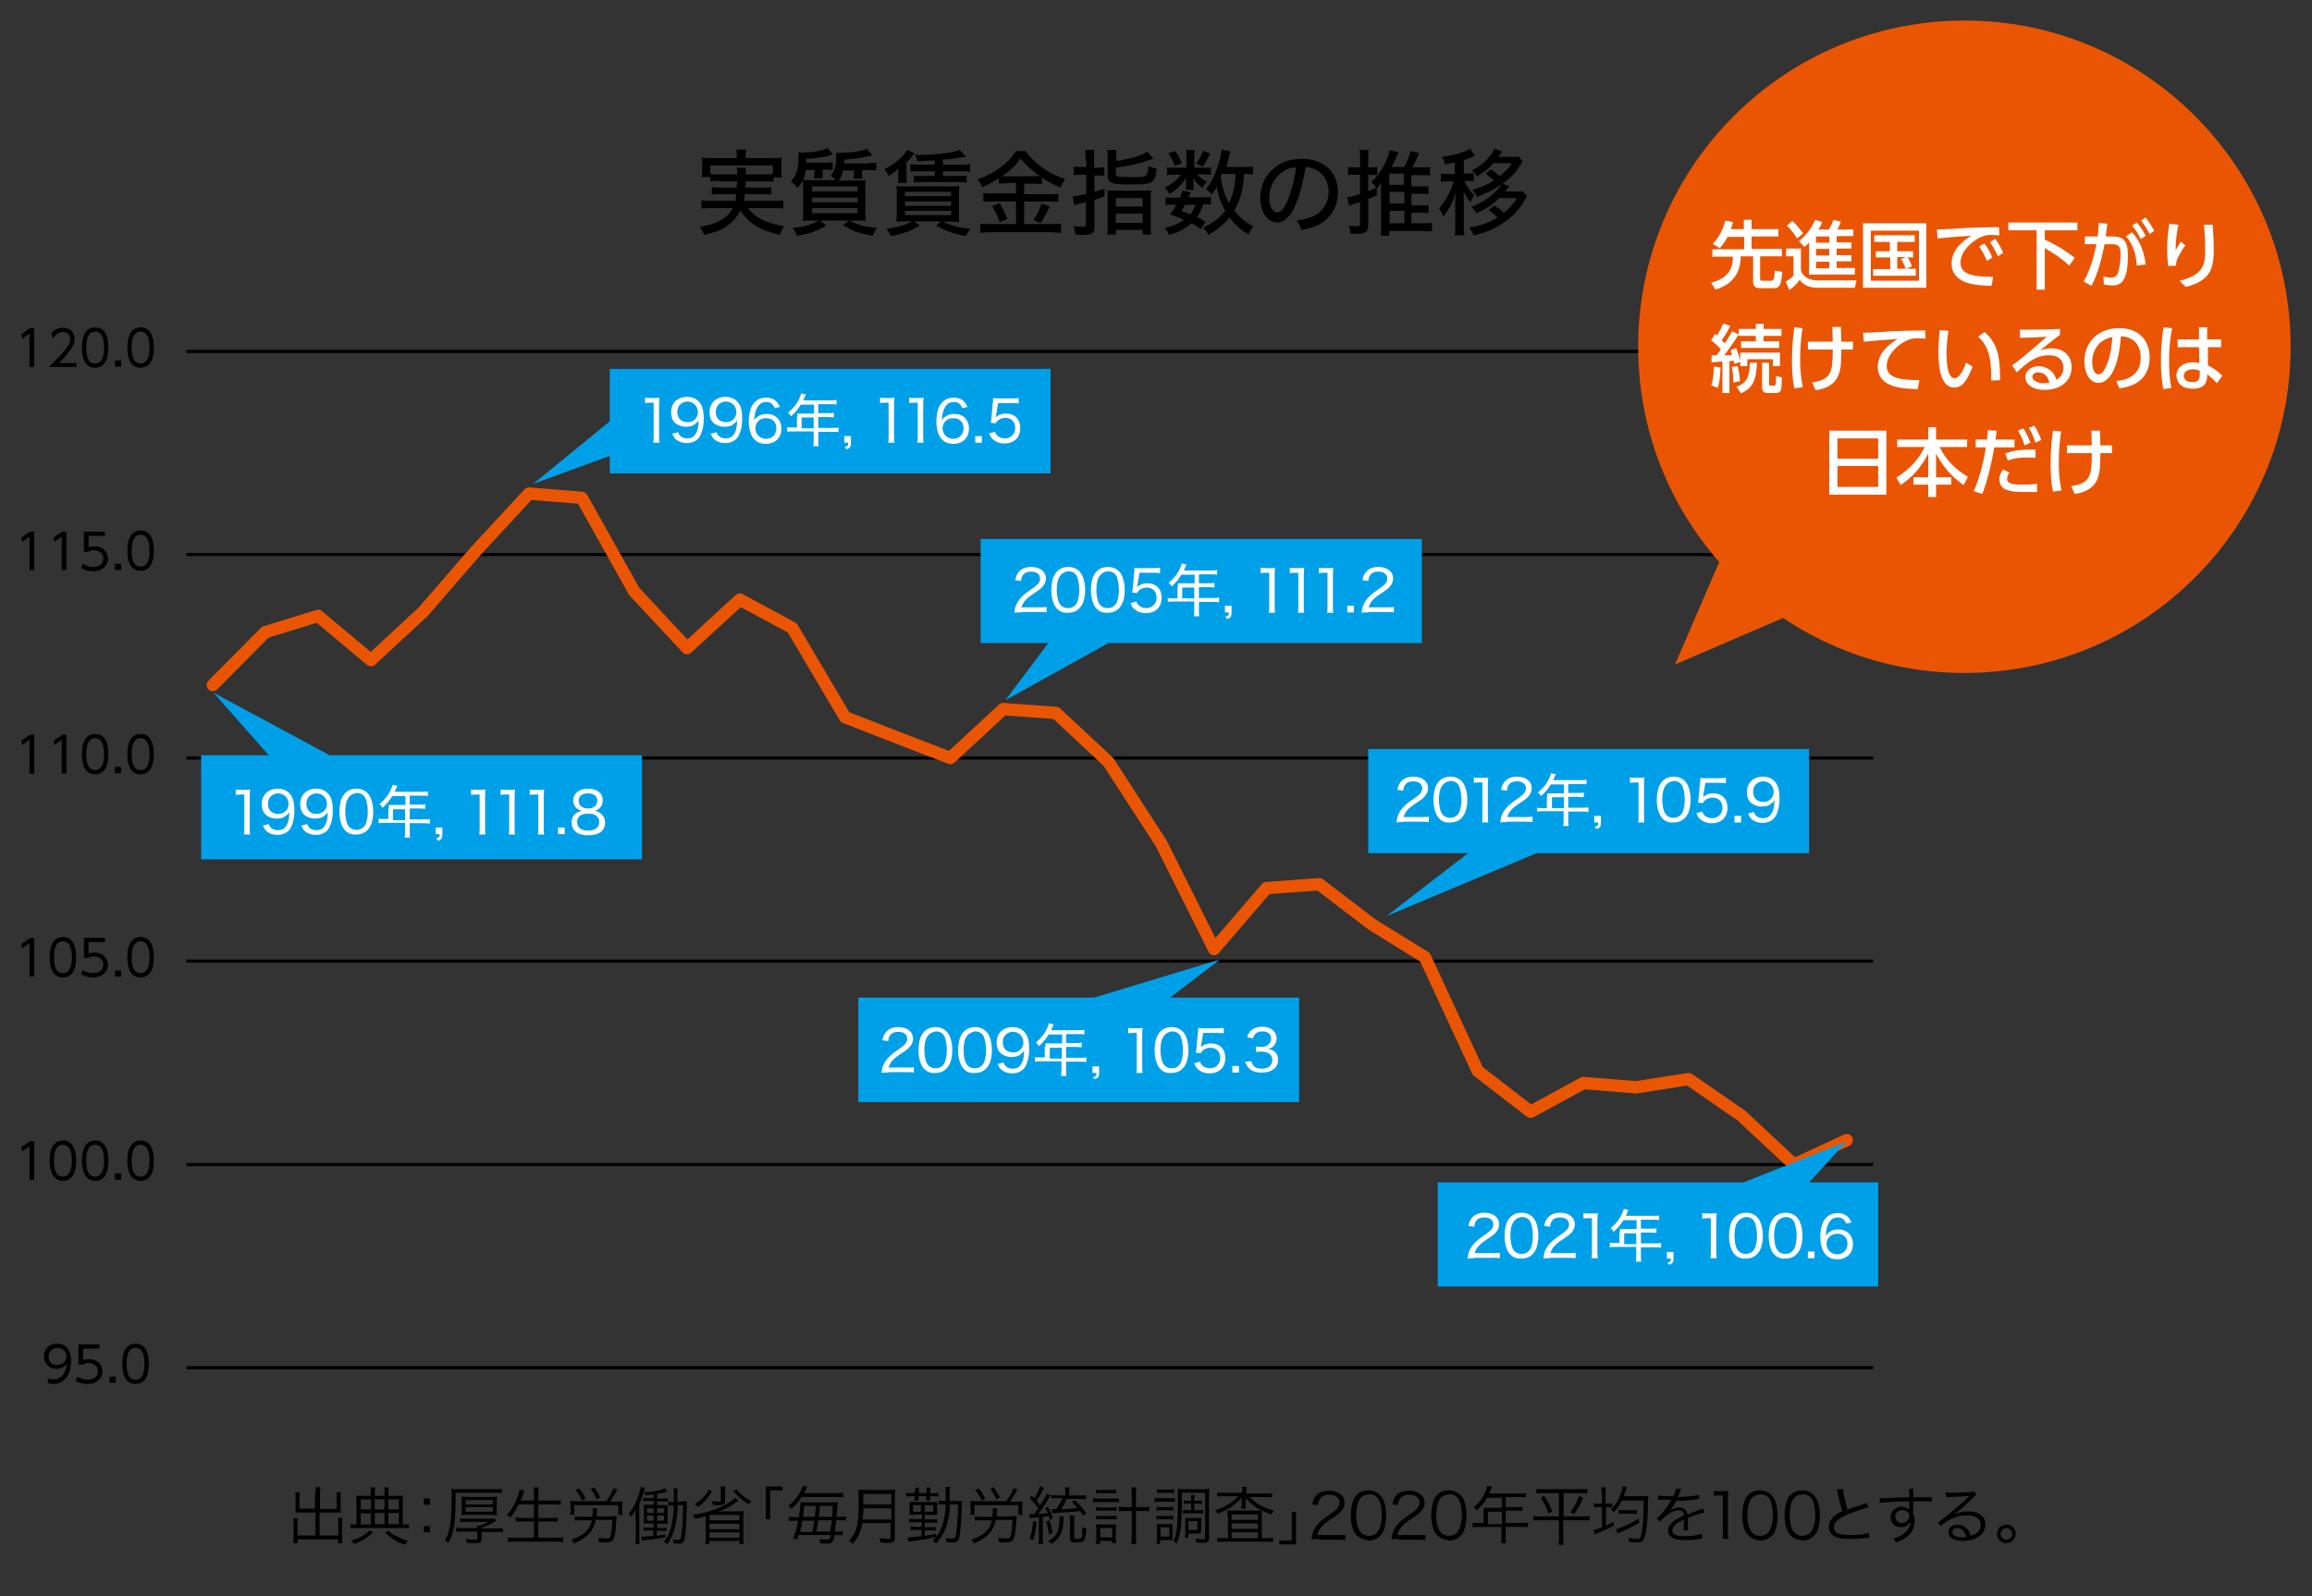 <svg xmlns="http://www.w3.org/2000/svg" xmlns:xlink="http://www.w3.org/1999/xlink" id="&#x30EC;&#x30A4;&#x30E4;&#x30FC;_1" x="0px" y="0px" viewBox="0 0 595.3 411" style="enable-background:new 0 0 595.3 411;" xml:space="preserve"><rect x="0" y="0" width="595.3" height="411" fill="#333333" stroke="none"/> <style type="text/css"> .st0{fill:none;stroke:#000000;stroke-width:0.81;stroke-linejoin:round;stroke-miterlimit:10;} .st1{fill:none;stroke:#EA5504;stroke-width:3.179;stroke-linecap:round;stroke-linejoin:round;stroke-miterlimit:10;} .st2{fill-rule:evenodd;clip-rule:evenodd;fill:#00A0E9;} .st3{fill:#00A0E9;} .st4{fill:#EA5504;} .st5{fill:#FFFFFF;} </style> <line class="st0" x1="48" y1="352.2" x2="482.3" y2="352.2"></line> <line class="st0" x1="48" y1="299.9" x2="482.3" y2="299.9"></line> <line class="st0" x1="48" y1="247.5" x2="482.3" y2="247.5"></line> <line class="st0" x1="48" y1="195.2" x2="482.3" y2="195.2"></line> <line class="st0" x1="48" y1="142.8" x2="482.3" y2="142.8"></line> <line class="st0" x1="48" y1="90.5" x2="482.3" y2="90.5"></line> <polyline class="st1" points="54.8,176.4 68.3,162.8 81.9,158.6 95.5,170 109,157.5 122.6,141.8 136.2,127.1 149.8,128.2 163.3,152.3 176.9,166.9 190.5,154.4 204,161.7 217.6,184.7 231.2,190 244.7,195.2 258.3,182.6 271.9,183.6 285.4,196.2 299,217.2 312.6,244.4 326.1,228.7 339.7,227.7 353.3,238.1 366.9,246.5 380.5,275.8 394.1,286.3 407.7,278.9 421.2,280 434.8,277.9 448.4,287.3 461.9,299.9 475.5,293.6 "></polyline> <path d="M12.4,355c0.2,0.1,0.6,0.2,1.3,0.2c2.3,0,3.3-1.8,3.5-4c-0.7,0.9-1.6,1.3-2.7,1.3c-1.7,0-3.2-1.3-3.2-3.2 c0-1.9,1.4-3.3,3.4-3.3c1.4,0,3.6,0.7,3.6,4.5c0,3.5-1.8,5.9-4.6,5.9c-0.8,0-1.2-0.2-1.4-0.3V355z M12.5,349.4 c0,1.3,0.9,2.1,2.2,2.1c1.3,0,2.4-0.9,2.4-2.2c0-1-0.7-2.2-2.3-2.2C13.4,347.1,12.5,348.2,12.5,349.4"></path> <path d="M25.7,347.3h-4.3v3c0.3-0.1,0.7-0.3,1.5-0.3c2.3,0,3.5,1.6,3.5,3.2c0,1.5-1.2,3.2-3.9,3.2c-1.1,0-2-0.2-3-0.8l0.4-1.1 c0.8,0.5,1.7,0.8,2.6,0.8c2.2,0,2.7-1.3,2.7-2.2c0-1.3-1-2.1-2.4-2.1c-0.8,0-1.3,0.3-1.5,0.4h-1.1v-5.2h5.4V347.3z"></path> <rect x="28.2" y="354.5" width="1.6" height="1.6"></rect> <path d="M31.5,351.2c0-1,0-5.2,3.4-5.2c3.4,0,3.4,4.2,3.4,5.2c0,1,0,5.2-3.4,5.2C31.5,356.4,31.5,352.2,31.5,351.2 M37.2,351.2 c0-1.7-0.3-4.1-2.3-4.1c-2,0-2.3,2.4-2.3,4.1c0,1.8,0.3,4.1,2.3,4.1C36.9,355.3,37.2,352.9,37.2,351.2"></path> <polygon points="7.7,293.9 8.8,293.9 8.8,303.8 7.6,303.8 7.6,295.2 5.7,296.5 5.5,295.4 "></polygon> <path d="M12.8,298.9c0-1,0-5.2,3.4-5.2c3.4,0,3.4,4.2,3.4,5.2c0,1,0,5.2-3.4,5.2C12.8,304,12.8,299.9,12.8,298.9 M18.5,298.9 c0-1.7-0.3-4.1-2.3-4.1c-2,0-2.3,2.4-2.3,4.1c0,1.8,0.3,4.1,2.3,4.1C18.2,302.9,18.5,300.6,18.5,298.9"></path> <path d="M21.1,298.9c0-1,0-5.2,3.4-5.2c3.4,0,3.4,4.2,3.4,5.2c0,1,0,5.2-3.4,5.2C21.1,304,21.1,299.9,21.1,298.9 M26.8,298.9 c0-1.7-0.3-4.1-2.3-4.1c-2,0-2.3,2.4-2.3,4.1c0,1.8,0.3,4.1,2.3,4.1C26.5,302.9,26.8,300.6,26.8,298.9"></path> <rect x="29.6" y="302.2" width="1.6" height="1.6"></rect> <path d="M32.8,298.9c0-1,0-5.2,3.4-5.2c3.4,0,3.4,4.2,3.4,5.2c0,1,0,5.2-3.4,5.2C32.8,304,32.8,299.9,32.8,298.9 M38.5,298.9 c0-1.7-0.3-4.1-2.3-4.1c-2,0-2.3,2.4-2.3,4.1c0,1.8,0.3,4.1,2.3,4.1C38.2,302.9,38.5,300.6,38.5,298.9"></path> <polygon points="7.7,241.6 8.8,241.6 8.8,251.5 7.6,251.5 7.6,242.9 5.7,244.2 5.5,243.1 "></polygon> <path d="M12.8,246.5c0-1,0-5.2,3.4-5.2c3.4,0,3.4,4.2,3.4,5.2c0,1,0,5.2-3.4,5.2C12.8,251.7,12.8,247.5,12.8,246.5 M18.5,246.5 c0-1.7-0.3-4.1-2.3-4.1c-2,0-2.3,2.4-2.3,4.1c0,1.8,0.3,4.1,2.3,4.1C18.2,250.6,18.5,248.2,18.5,246.5"></path> <path d="M27.1,242.6h-4.3v3c0.3-0.1,0.7-0.3,1.5-0.3c2.3,0,3.5,1.6,3.5,3.2c0,1.5-1.2,3.2-3.9,3.2c-1.1,0-2-0.2-3-0.8l0.4-1.1 c0.8,0.5,1.7,0.8,2.6,0.8c2.2,0,2.7-1.3,2.7-2.2c0-1.3-1-2.1-2.4-2.1c-0.8,0-1.3,0.3-1.5,0.4h-1.1v-5.2h5.4V242.6z"></path> <rect x="29.6" y="249.9" width="1.6" height="1.6"></rect> <path d="M32.8,246.5c0-1,0-5.2,3.4-5.2c3.4,0,3.4,4.2,3.4,5.2c0,1,0,5.2-3.4,5.2C32.8,251.7,32.8,247.5,32.8,246.5 M38.5,246.5 c0-1.7-0.3-4.1-2.3-4.1c-2,0-2.3,2.4-2.3,4.1c0,1.8,0.3,4.1,2.3,4.1C38.2,250.6,38.5,248.2,38.5,246.5"></path> <polygon points="7.7,189.2 8.8,189.2 8.8,199.2 7.6,199.2 7.6,190.5 5.7,191.9 5.5,190.7 "></polygon> <polygon points="16.1,189.2 17.1,189.2 17.1,199.2 15.9,199.2 15.9,190.5 14,191.9 13.8,190.7 "></polygon> <path d="M21.1,194.2c0-1,0-5.2,3.4-5.2c3.4,0,3.4,4.2,3.4,5.2c0,1,0,5.2-3.4,5.2C21.1,199.4,21.1,195.2,21.1,194.2 M26.8,194.2 c0-1.7-0.3-4.1-2.3-4.1c-2,0-2.3,2.4-2.3,4.1c0,1.8,0.3,4.1,2.3,4.1C26.5,198.3,26.8,195.9,26.8,194.2"></path> <rect x="29.6" y="197.5" width="1.6" height="1.6"></rect> <path d="M32.8,194.2c0-1,0-5.2,3.4-5.2c3.4,0,3.4,4.2,3.4,5.2c0,1,0,5.2-3.4,5.2C32.8,199.4,32.8,195.2,32.8,194.2 M38.5,194.2 c0-1.7-0.3-4.1-2.3-4.1c-2,0-2.3,2.4-2.3,4.1c0,1.8,0.3,4.1,2.3,4.1C38.2,198.3,38.5,195.9,38.5,194.2"></path> <polygon points="7.7,136.9 8.8,136.9 8.8,146.8 7.6,146.8 7.6,138.2 5.7,139.5 5.5,138.4 "></polygon> <polygon points="16.1,136.9 17.1,136.9 17.1,146.8 15.9,146.8 15.9,138.2 14,139.5 13.8,138.4 "></polygon> <path d="M27.1,138h-4.3v3c0.3-0.1,0.7-0.3,1.5-0.3c2.3,0,3.5,1.6,3.5,3.2c0,1.5-1.2,3.2-3.9,3.2c-1.1,0-2-0.2-3-0.8l0.4-1.1 c0.8,0.5,1.7,0.8,2.6,0.8c2.2,0,2.7-1.3,2.7-2.2c0-1.3-1-2.1-2.4-2.1c-0.8,0-1.3,0.3-1.5,0.4h-1.1v-5.2h5.4V138z"></path> <rect x="29.6" y="145.2" width="1.6" height="1.6"></rect> <path d="M32.8,141.8c0-1,0-5.2,3.4-5.2c3.4,0,3.4,4.2,3.4,5.2c0,1,0,5.2-3.4,5.2C32.8,147,32.8,142.9,32.8,141.8 M38.5,141.8 c0-1.7-0.3-4.1-2.3-4.1c-2,0-2.3,2.4-2.3,4.1c0,1.8,0.3,4.1,2.3,4.1C38.2,145.9,38.5,143.6,38.5,141.8"></path> <polygon points="7.7,84.5 8.8,84.5 8.8,94.5 7.6,94.5 7.6,85.9 5.7,87.2 5.5,86.1 "></polygon> <path d="M19.7,93.4v1.1h-7.1c0.8-0.8,2.1-2.1,3.5-3.6c1.5-1.8,2-2.6,2-3.6c0-1.2-0.9-1.8-1.9-1.8c-1.6,0-2.3,1.3-2.5,1.7l-0.5-1.3 c0.7-1,1.8-1.5,3-1.5c1.3,0,3,0.7,3,2.9c0,1-0.3,1.8-1.3,3.1c-0.5,0.7-1.3,1.7-2.7,3.1H19.7z"></path> <path d="M21.1,89.5c0-1,0-5.2,3.4-5.2c3.4,0,3.4,4.2,3.4,5.2c0,1,0,5.2-3.4,5.2C21.1,94.7,21.1,90.5,21.1,89.5 M26.8,89.5 c0-1.7-0.3-4.1-2.3-4.1c-2,0-2.3,2.4-2.3,4.1c0,1.8,0.3,4.1,2.3,4.1C26.5,93.6,26.8,91.2,26.8,89.5"></path> <rect x="29.6" y="92.8" width="1.6" height="1.6"></rect> <path d="M32.8,89.5c0-1,0-5.2,3.4-5.2c3.4,0,3.4,4.2,3.4,5.2c0,1,0,5.2-3.4,5.2C32.8,94.7,32.8,90.5,32.8,89.5 M38.5,89.5 c0-1.7-0.3-4.1-2.3-4.1c-2,0-2.3,2.4-2.3,4.1c0,1.8,0.3,4.1,2.3,4.1C38.2,93.6,38.5,91.2,38.5,89.5"></path> <polygon class="st2" points="51.8,194.5 69.2,194.5 55,178.4 84.9,194.5 165.3,194.5 165.3,199 165.3,205.7 165.3,221.3 95.2,221.3 69.2,221.3 51.8,221.3 51.8,205.7 51.8,199 "></polygon> <polygon class="st2" points="157,95 174.4,95 200.4,95 270.5,95 270.5,110.7 270.5,117.4 270.5,121.9 200.4,121.9 174.4,121.9 157,121.9 157,117.4 137.3,124.6 157,108.5 "></polygon> <polygon class="st2" points="252.5,138.8 269.9,138.8 296,138.8 366.1,138.8 366.1,154.5 366.1,161.2 366.1,165.6 285.4,165.6 258.9,180.3 269.9,165.6 252.5,165.6 252.5,161.2 252.5,154.5 "></polygon> <polygon class="st2" points="334.5,256.9 301.3,256.9 314.1,247.1 281.7,256.9 221,256.9 221,261.4 221,268.1 221,283.8 281.7,283.8 307.8,283.8 334.5,283.8 334.5,268.1 334.5,261.4 "></polygon> <polygon class="st2" points="352.3,192.9 369.7,192.9 395.7,192.9 465.8,192.9 465.8,208.5 465.8,215.2 465.8,219.7 395.7,219.7 357,235.9 378,219.7 352.3,219.7 352.3,215.2 352.3,208.5 "></polygon> <polygon class="st3" points="370.2,304.5 448.9,304.5 475.4,294 465.8,304.5 483.6,304.5 483.6,309 483.6,315.7 483.6,331.3 458.3,331.3 434.5,331.3 370.2,331.3 370.2,315.7 370.2,309 "></polygon> <path class="st4" d="M589.8,89.3c0,46.4-37.6,84-84,84c-46.4,0-84-37.6-84-84c0-46.4,37.6-84,84-84C552.1,5.2,589.8,42.9,589.8,89.3 "></path> <polygon class="st4" points="462,157.9 431.3,171.1 444.5,140.5 475.2,127.3 "></polygon> <path class="st5" d="M444.9,60.9c-0.9,1.6-1.6,2.5-2.1,3l-1.8-1.1c1.9-2,2.8-4.1,3.2-6l2,0.4c-0.1,0.6-0.3,1.1-0.5,1.8h3.3v-2.4h2 V59h6.9v1.9H451v3.2h7.8V66h-5.6v5.8c0,0.5,0.3,0.5,0.5,0.5h2.3c0.6,0,0.8-0.1,1-2.6l1.9,0.3c-0.2,3.4-0.8,4.2-2,4.2h-3.9 c-1.4,0-1.6-1.1-1.6-1.6V66h-3.2c0,4.3-2.1,7.2-6.5,8.6l-1.1-1.8c4.6-1.2,5.6-3.8,5.6-6.7h-5.3v-1.9h8.2v-3.2H444.9z"></path> <path class="st5" d="M459.9,64h3.8v5.1c0,1.6,1.5,3.1,4.4,3.1h9.9l-0.4,1.9H468c-1.3,0-3.6-0.3-4.6-2.1c-0.6,1-1.7,2-2.7,2.7 l-0.9-2.2c0.4-0.2,1.2-0.7,2-1.5v-5h-1.9V64z M461.5,56.9c1.1,1,1.7,1.8,2.8,3.2l-1.6,1.3c-0.4-0.7-1.4-2.2-2.6-3.3L461.5,56.9z M465.7,62.6c-0.5,0.5-0.7,0.7-1.1,1l-1.4-1.5c0.7-0.6,2.6-2,4.2-5.5l1.8,0.6c-0.2,0.5-0.4,1-1,1.9h2.7c0.6-0.9,1-2,1.2-2.5l1.9,0.5 c-0.3,0.8-0.7,1.6-0.9,2h4.1v1.7h-4.3v1.6h3.8v1.6h-3.8v1.7h3.8v1.6h-3.8v1.7h4.7v1.7h-11.8V62.6z M467.6,62.5h3.4v-1.6h-3.4V62.5z M467.6,65.8h3.4v-1.7h-3.4V65.8z M467.6,69.1h3.4v-1.7h-3.4V69.1z"></path> <path class="st5" d="M496,74.1h-16.3V57.5H496V74.1z M494.1,59.4h-12.4v12.9h12.4V59.4z M490.7,69.2c-0.1-0.2-0.6-1.6-1.2-2.5 l1.2-0.5h-2.2v3h4.8V71h-11v-1.7h4.4v-3H483v-1.6h3.6v-2.4h-4v-1.7h10.4v1.7h-4.5v2.4h4.1v1.6h-1.4c0.1,0.2,0.7,1,1.1,2.3 L490.7,69.2z"></path> <path class="st5" d="M514.8,60.6c-0.7,0-1.3-0.1-1.8-0.1c-0.8,0-1.4,0-2,0.2c-2.7,0.8-6.2,3.8-6.2,6.9c0,2.4,1.9,3,3.7,3.4 c1.3,0.2,3.2,0.3,4.7,0.3l-0.4,2.3c-3.8-0.1-10.3-0.3-10.3-5.8c0-3.7,3.4-6.1,5.1-7.1c-2,0.1-6.9,0.5-8.7,0.7l-0.2-2.3 c1.4,0,6.6-0.3,7.7-0.4c2.9-0.1,5-0.2,8.3-0.2L514.8,60.6z M510.9,62.7c0.9,1.1,1.5,2.2,2.1,3.6l-1.4,0.9c-0.6-1.5-1.1-2.4-2-3.7 L510.9,62.7z M513.7,61.5c0.9,1.1,1.4,2.1,2.1,3.6l-1.4,0.9c-0.7-1.6-1.1-2.3-2-3.6L513.7,61.5z"></path> <path class="st5" d="M517.1,57.3h17.8v2h-8.4v2.4c4.6,2.2,6.8,4,7.7,4.7l-1.4,2c-2.3-2.2-5.4-4-6.3-4.5v10.7h-2.1V59.3h-7.3V57.3z"></path> <path class="st5" d="M536.5,72.5c2.1-3.6,3-8.2,3.3-9.6l-3,0v-2h3.3c0.2-1.2,0.2-2,0.3-3.5l2.2,0.2c-0.2,1.4-0.2,2-0.4,3.3h1.8 c2.8,0,3.9,1.1,3.9,5.1c0,7.2-2.4,7.5-4,7.5c-0.9,0-1.6-0.2-2.2-0.2l-0.1-2.1c0.5,0.1,1.3,0.3,1.9,0.3c1,0,1.7-0.4,2-1.8 c0.5-1.8,0.5-3.8,0.5-4.1c0-1.5-0.1-2.7-2-2.7l-2.1,0c-0.8,3.7-1.6,7.4-3.4,10.7L536.5,72.5z M550.2,68.4c-0.2-2.8-0.9-5.5-2.8-7.5 l1.5-1.1c1,1,2.9,3.2,3.6,8.3L550.2,68.4z M550.2,57.3c1,1.2,1.7,2.3,2.3,3.4l-1.3,0.9c-0.7-1.5-1.2-2.2-2.2-3.5L550.2,57.3z M552.4,56c0.9,1,1.4,1.9,2.3,3.4l-1.2,0.9c-0.8-1.5-1.2-2.2-2.2-3.5L552.4,56z"></path> <path class="st5" d="M560.9,57.9c-0.2,1-0.7,3.2-0.7,6.5c0.6-1,1-1.6,1.3-2.2l1.2,1c-0.6,0.7-1.1,1.6-1.8,2.9 c-0.6,1.1-0.6,1.7-0.6,2.3l-2,0.1c-0.1-0.7-0.3-2.3-0.3-4.5c0-3.1,0.4-5.2,0.6-6.4L560.9,57.9z M569.7,57.8c0.3,3.5,0.3,5.9,0.3,6.4 c0,4.5-0.5,8-7.2,9.7l-1.6-1.6c6.6-1.6,6.6-4.6,6.6-8.3c0-2.7-0.2-5.1-0.3-6.1H569.7z"></path> <path class="st5" d="M443,94.6c-0.1,2.9-0.3,4-0.7,5.3l-1.7-0.7c0.4-1,0.6-2.1,0.7-4.8L443,94.6z M440.7,91.5c0.8,0,1,0,1.3,0 c0.3-0.4,0.8-1.1,1.1-1.5c-0.4-0.5-1.3-1.4-2.5-2.4l1-1.6c0.1,0.1,0.4,0.3,0.5,0.4c0.9-1.4,1.4-2.6,1.6-3.1l1.8,0.6 c-0.7,1.6-1.8,3.2-2.2,3.7c0.5,0.5,0.6,0.7,0.8,0.8c0.7-1.1,1.4-2.1,1.9-3.1l1.7,0.8v-1.4h4.4v-1.3h2v1.3h4.6v1.8h-4.6v1.4h4v1.7 h-9.8v-1.7h3.8v-1.4h-4.4v-0.4c-1.1,1.8-2.5,3.7-3.7,5.4c0.5,0,0.8,0,2-0.1c-0.2-0.6-0.3-0.8-0.4-1.2l1.4-0.6 c0.4,0.9,0.9,2.5,1.1,3.2v-2h10.2v3.5h-1.8v-1.8h-6.6v1.8h-1.8v-1.1l-1.5,0.5c-0.1-0.2-0.1-0.4-0.2-0.8c-0.3,0-0.6,0.1-1.1,0.1v8.2 h-1.8v-8.1c-0.4,0-2.3,0.2-2.8,0.2L440.7,91.5z M447.4,94.3c0.4,1.5,0.5,2.5,0.6,3.9l-1.7,0.3c0-1.9-0.2-3.4-0.4-4L447.4,94.3z M447.1,99.6c2.7-0.9,3.4-2.7,3.5-6.2h1.8c-0.2,4.8-1.2,6.5-4.1,7.9L447.1,99.6z M453.7,93.4h1.8v5.5c0,0.3,0.1,0.4,0.5,0.4h0.8 c0.3,0,0.3-0.2,0.4-0.3c0.1-0.3,0.1-0.9,0.1-2.2l1.5,0.4c-0.1,2.6-0.1,2.9-0.3,3.4c-0.2,0.3-0.5,0.6-1,0.6H455 c-1.3,0-1.3-1.1-1.3-1.6V93.4z"></path> <path class="st5" d="M464.1,84.5c-0.2,1.4-0.6,4.2-0.6,8.1c0,2.5,0.2,4.9,0.7,7.1l-2.2,0.3c-0.5-2.4-0.6-4.7-0.6-7.2 c0-4.1,0.4-7,0.6-8.5L464.1,84.5z M465.5,90v-2h6.4c0-0.6-0.1-3.3-0.1-3.8h2.2c0,1.1,0.1,2.7,0.1,3.8h3v2h-3c0,5.2,0,9.5-6.6,10.5 l-0.9-2c4.9-0.8,5.3-2.5,5.3-8.5H465.5z"></path> <path class="st5" d="M495.8,87.2c-0.7,0-1.3-0.1-1.8-0.1c-1,0-1.5,0.1-2,0.2c-2.7,0.8-6.2,3.8-6.2,6.9c0,2.4,1.9,3,3.7,3.4 c1.3,0.2,3.3,0.3,4.7,0.3l-0.4,2.3c-3.8-0.1-10.3-0.3-10.3-5.8c0-3.7,3.4-6.1,5.1-7.1c-2,0.1-6.9,0.5-8.7,0.7l-0.2-2.3 c1.2,0,6.6-0.3,7.7-0.4c2.9-0.1,5.1-0.2,8.3-0.2L495.8,87.2z"></path> <path class="st5" d="M501.7,85.2c-0.2,1.2-0.5,3.1-0.5,5.7c0,2.5,0.2,6.5,2.1,6.5c0.6,0,1-0.5,1.4-0.9c0.5-0.6,1.1-1.8,1.5-3.1 l1.7,1c-0.5,1.4-1.3,3.2-2.5,4.5c-0.7,0.7-1.5,0.9-2.2,0.9c-3.4,0-4.1-4.9-4.1-9.2c0-1.9,0.2-3.9,0.3-5.6L501.7,85.2z M512.7,98 c0-3.4,0.1-8.4-3.4-11.3l1.7-1.2c3,2.7,4,5.4,4,12.4L512.7,98z"></path> <path class="st5" d="M530.3,86.3c-1.5,1.1-3.3,2.6-5,3.9c0.7-0.2,1.7-0.5,2.9-0.5c2.7,0,5.2,1.5,5.2,4.9c0,3.7-3.1,5.8-6.9,5.8 c-3.3,0-5-1.5-5-3.3c0-1.6,1.5-2.8,3.4-2.8c1.5,0,3.8,0.8,4.6,3.5c1.4-0.8,1.8-2.1,1.8-3.1c0-1.4-0.7-3.2-3.8-3.2 c-3.3,0-5.6,1.9-8.2,4.4l-1.2-1.8c0.6-0.4,4-3,8.9-7.4c-2.3,0.2-3.7,0.2-6.9,0.3v-2.1c4.4,0,6.2,0,10.3-0.2V86.3z M524.8,95.9 c-1,0-1.5,0.6-1.5,1.1c0,0.8,1,1.7,3,1.7c0.5,0,1-0.1,1.4-0.2C527.3,97,526.4,95.9,524.8,95.9"></path> <path class="st5" d="M544.9,98.1c2-0.2,6.3-0.9,6.3-6c0-2.1-0.9-5.3-5.1-5.5c-0.6,8.5-3.1,12-5.8,12c-2.2,0-3.6-2.5-3.6-5.5 c0-5.4,4-8.6,8.9-8.6c5.9,0,7.9,4,7.9,7.5c0,7.2-6.5,7.8-7.8,8L544.9,98.1z M538.7,93.3c0,1.1,0.4,3.1,1.6,3.1 c0.7,0,1.3-0.6,1.7-1.5c1.3-2.4,1.7-5.3,1.9-8.1C540.5,87.4,538.7,90.1,538.7,93.3"></path> <path class="st5" d="M559.3,84.5c-0.3,1.6-0.8,4.2-0.8,8.5c0,2.3,0.1,4.6,0.6,6.9l-2.1,0.3c-0.4-2.2-0.6-4.5-0.6-7.2 c0-4.7,0.5-7.6,0.7-8.7L559.3,84.5z M571.9,87.4v2h-3.4l0,4.7c1.5,0.7,2.9,1.8,3.7,2.7l-1.4,1.9c-0.9-1.1-1.8-1.8-2.5-2.3l0,0.6 c-0.1,2-1.1,3.1-3.7,3.1c-3,0-4.2-1.7-4.2-3.4c0-2,1.7-3.4,4.2-3.4c0.8,0,1.3,0.1,1.7,0.2l-0.1-4.1h-5.5v-2h5.5l0-3.1h2.1l0,3.1 H571.9z M566.4,95.5c-0.4-0.2-0.9-0.4-1.7-0.4c-1.1,0-2.4,0.4-2.4,1.7c0,1.2,1.1,1.6,2.2,1.6c1.8,0,1.9-1.1,1.9-1.8L566.4,95.5z"></path> <path class="st5" d="M485.7,127.4H471v-16.5h14.7V127.4z M473.1,118.1h10.5v-5.2h-10.5V118.1z M473.1,125.4h10.5V120h-10.5V125.4z"></path> <path class="st5" d="M488.5,113.2h8V110h2v3.2h8v1.9h-7.1c1.8,3.7,4.5,6,7.3,7.7l-1.1,2.1c-2-1.4-4.9-3.8-7.1-8.1v6.1h3.9v1.9h-3.9 v3.2h-2v-3.2h-3.8v-1.9h3.8v-6.1c-1.8,3.5-4.1,6.1-7.1,8.1l-1.1-1.9c3.5-2.3,5.6-4.5,7.3-7.9h-7.1V113.2z"></path> <path class="st5" d="M508.2,126.5c1.6-3.5,2.8-8.7,3.1-11.3h-2.6v-2h2.9c0.1-1.3,0.2-1.6,0.2-2.4l2.3,0.1c-0.1,1.2-0.2,1.5-0.3,2.3 h4.9v2h-5.2c-1,5.7-2.2,9.8-3.1,12L508.2,126.5z M517.4,121.7c-0.3,0.4-0.6,1-0.6,1.6c0,1.4,1.8,1.5,4.1,1.5c0.6,0,2.3,0,3.6-0.2 l0,2.1c-1.2,0-2.4,0-3.6,0c-2.6,0-3.7-0.3-4.6-0.7c-1-0.5-1.5-1.6-1.5-2.5c0-1.2,0.6-2.1,0.9-2.6L517.4,121.7z M524.1,117.9 c-0.5,0-1.1-0.1-2-0.1c-2.4,0-3.8,0.3-5.1,0.8l-0.7-1.8c1.9-0.7,3.5-1.1,7.8-1V117.9z M521,110.3c0.8,1.3,1.3,2.4,1.8,3.7l-1.5,0.7 c-0.5-1.6-0.9-2.4-1.7-3.8L521,110.3z M523.8,109.6c0.9,1.3,1.4,2.7,1.8,3.7l-1.5,0.7c-0.5-1.5-0.9-2.5-1.7-3.8L523.8,109.6z"></path> <path class="st5" d="M530.7,111.1c-0.2,1.4-0.6,4.2-0.6,8.1c0,2.5,0.2,4.9,0.7,7.1l-2.2,0.3c-0.5-2.4-0.6-4.7-0.6-7.2 c0-4.1,0.4-7,0.6-8.5L530.7,111.1z M532.2,116.7v-2h6.4c0-0.6-0.1-3.3-0.1-3.8h2.2c0,1.1,0.1,2.7,0.1,3.8h3v2h-3 c0,5.2,0,9.5-6.6,10.5l-0.9-2c4.9-0.8,5.3-2.5,5.3-8.5H532.2z"></path> <g> <path d="M185.2,46.6c-1.1,0-1.7,0-2.3,0.1v-1.1h-2.2c0.1-0.5,0.1-1,0.1-1.7v-1.6c0-0.6,0-1.1-0.1-1.7c0.8,0.1,1.4,0.1,2.6,0.1h6.4 V40c0-0.6,0-1-0.1-1.5h2.5c-0.1,0.5-0.1,0.9-0.1,1.5v0.7h6.7c1.1,0,1.8,0,2.6-0.1c-0.1,0.6-0.1,1.1-0.1,1.7V44c0,0.7,0,1.2,0.1,1.7 H199v-3.1h-16.1v2.2c0.6,0.1,1.2,0.1,2.3,0.1h4.6c0-0.9,0-1.2-0.1-1.7h2.4c-0.1,0.3-0.1,0.9-0.1,1.7h4.9c1.1,0,1.7,0,2.3-0.1v2 c-0.7-0.1-1.2-0.1-2.3-0.1h-4.9c0,0.7,0,0.7-0.1,1.6h4.6c1.1,0,1.5,0,2.1-0.1v1.9c-0.6-0.1-1-0.1-2.1-0.1h-4.7 c-0.1,0.8-0.1,1.1-0.3,1.7h7.8c1.1,0,1.7,0,2.4-0.1v2.1c-0.8-0.1-1.5-0.1-2.5-0.1h-6.6c1,1.3,2,2.1,3.3,2.8c1.7,0.9,3.5,1.4,6,1.9 c-0.5,0.7-0.8,1.3-1.1,2.2c-5.3-1.3-7.9-2.9-10.2-6.3c-0.8,1.8-1.9,3-3.6,4.1c-1.6,1.1-3.1,1.6-5.7,2.2c-0.4-1-0.5-1.2-1.1-2.1 c2.5-0.4,3.7-0.8,5.2-1.6c1.5-0.8,2.5-1.8,3.3-3.2H183c-0.9,0-1.7,0-2.4,0.1v-2.1c0.6,0.1,1.2,0.1,2.3,0.1h6.4 c0.1-0.6,0.2-1,0.3-1.7h-4.2c-1.1,0-1.6,0-2.1,0.1v-1.9c0.6,0.1,1,0.1,2.1,0.1h4.3c0-0.7,0-0.8,0.1-1.6H185.2z"></path> <path d="M207.5,43.8c-0.2,1.1-0.3,1.7-0.8,2.6c-0.4,0.8-0.6,1.2-1.4,2c-0.6-0.8-0.9-1.1-1.7-1.7c1.4-1.4,2-3.1,2-6 c0-0.4,0-1.1-0.1-1.4c0.2,0,0.4,0,0.5,0c1.1,0,3-0.1,4.1-0.3c1.2-0.2,2-0.4,3-0.9l1.3,1.7c-2.5,0.7-3.5,0.9-6.8,1.1 c0,0.5,0,0.6,0,1h5c0.8,0,1.3,0,1.8-0.1v2c-0.5-0.1-1.1-0.1-1.8-0.1h-0.8v1c0,0,0,0.1,0,0.3c0,0.1,0,0.2,0,0.4c0,0.3,0,0.3,0,0.5 h-2.2c0-0.2,0-0.4,0.1-0.6c0-0.2,0-0.3,0-0.3c0-0.1,0-0.2,0-0.2v-1H207.5z M212.8,58.1c-2.7,1.5-4.3,2.1-7.6,2.6 c-0.3-0.9-0.5-1.1-1.1-2c3.5-0.4,4.8-0.8,6.9-2L212.8,58.1z M223.7,42c0.8,0,1.3,0,1.9-0.1v2c-0.6-0.1-1.1-0.1-1.9-0.1H222v1.1 c0,0,0,0.1,0,0.2c0,0.1,0,0.2,0,0.5c0,0.2,0,0.2,0,0.4h-2.2c0-0.2,0.1-0.8,0.1-1v-1.1h-2.8c-0.3,1.2-0.5,1.7-1.1,2.6h4.2 c1.2,0,1.9,0,2.7-0.1c-0.1,0.8-0.1,1.4-0.1,3v4.8c0,1.4,0,2.2,0.1,2.7c-0.6-0.1-1.4-0.1-2.6-0.1h-11c-1.1,0-1.9,0-2.6,0.1 c0.1-0.7,0.1-1.5,0.1-2.8v-4.8c0-1.5,0-2-0.1-3c0.7,0.1,1.5,0.1,2.6,0.1h5.9c-0.5-0.5-0.8-0.8-1.3-1.2c0.8-0.9,1.1-1.7,1.3-3.1 c0.1-0.7,0.1-1.1,0.1-2c0-0.2,0-0.4,0-0.7c0.4,0,0.5,0,0.7,0c0.6,0,2.3-0.1,3.3-0.2c1.6-0.2,2.7-0.4,3.9-0.9l1.4,1.7 c-0.5,0.1-0.5,0.1-1.8,0.4c-1.7,0.4-3,0.5-5.4,0.7c0,0.5,0,0.6,0,1H223.7z M209.1,49.3h11.7V48h-11.7V49.3z M209.1,52.1h11.7v-1.2 h-11.7V52.1z M209.1,54.9h11.7v-1.3h-11.7V54.9z M218.7,56.8c2.4,1.2,3.9,1.6,7.1,1.9c-0.5,0.7-0.6,1-1.1,2 c-3.5-0.6-5.1-1.2-7.7-2.7L218.7,56.8z"></path> <path d="M235.5,39.5c-0.3,0.3-0.3,0.3-1.2,1.4c-0.2,0.2-0.5,0.5-0.9,0.9v3.5c0,0.9,0,1.4,0.1,1.8h-2.3c0.1-0.5,0.1-0.8,0.1-1.6 v-0.8c0-0.5,0-0.9,0.1-1.3c-1,0.8-1.3,1.1-2.6,1.9c-0.3-0.7-0.6-1.2-1.1-1.7c1.6-0.8,3-1.8,4.2-2.9c0.9-0.9,1.3-1.5,1.7-2.1 L235.5,39.5z M233.3,57c-1.2,0-1.7,0-2.5,0.1c0-0.4,0.1-1.2,0.1-2v-4.7c0-1.9,0-1.9-0.1-2.5c0.6,0.1,1,0.1,2.4,0.1h11.3 c1.4,0,1.8,0,2.5-0.1c0,0.6-0.1,1.3-0.1,2.4v4.6c0,1.1,0,1.8,0.1,2.3c-0.9,0-1.5-0.1-2.1-0.1h-2c2.4,1.2,3.9,1.5,7,1.8 c-0.5,0.6-0.8,1-1.2,1.9c-3.2-0.6-4.9-1.2-7.6-2.7l1.2-1.1h-6.9l1.4,1.1c-2.6,1.5-3.9,2-7.4,2.7c-0.4-0.8-0.6-1.2-1.2-1.9 c3.1-0.4,4.8-0.9,6.7-1.9H233.3z M233,50.5h11.9v-1.1H233V50.5z M233,53h11.9v-1.1H233V53z M233,55.4h11.9v-1.1H233V55.4z M240.8,41.3c-0.4,0-1.9,0.1-4.6,0.2c-0.1-0.6-0.3-1-0.6-1.6c0.4,0,0.7,0,0.9,0c2.4,0,5.4-0.2,7.9-0.6c1.3-0.2,2-0.4,2.7-0.7 l1.6,1.7c-0.3,0.1-0.3,0.1-1,0.2c-1.2,0.2-2.8,0.5-4.9,0.6v1.3h4.8c1,0,1.5,0,2.2-0.1v1.9c-0.6-0.1-1.2-0.1-2.2-0.1h-4.8v1.2h4 c1,0,1.7,0,2.1-0.1V47c-0.7-0.1-1.1-0.1-2.1-0.1h-9.4c-0.9,0-1.7,0-2.1,0.1v-1.8c0.5,0.1,1.2,0.1,2.1,0.1h3.3v-1.2h-4.2 c-0.9,0-1.6,0-2.1,0.1v-1.9c0.5,0.1,1.3,0.1,2.1,0.1h4.2V41.3z"></path> <path d="M259.5,47.2c-1,0-1.6,0-2.3,0.1v-1.4c-1.5,1-2.7,1.6-4.3,2.3c-0.3-0.8-0.6-1.3-1.2-2c4.5-1.6,8.1-4.3,9.9-7.3h2.5 c1,1.5,2.1,2.6,3.9,4c2,1.5,3.8,2.4,6.3,3.2c-0.5,0.7-0.9,1.4-1.2,2.2c-2-0.8-3-1.4-4.8-2.5v1.6c-0.7-0.1-1.3-0.1-2.3-0.1h-2.3v2.7 h6.3c1.2,0,1.9,0,2.5-0.1V52c-0.7-0.1-1.4-0.1-2.5-0.1h-6.3v5.8h6.7c1.2,0,2,0,2.8-0.1v2.4c-0.8-0.1-1.8-0.2-2.8-0.2h-15.1 c-1,0-1.9,0-2.9,0.2v-2.4c0.8,0.1,1.7,0.1,2.9,0.1h6.3v-5.8h-5.9c-1,0-1.8,0-2.5,0.1v-2.3c0.7,0.1,1.4,0.1,2.5,0.1h5.9v-2.7H259.5z M257.4,52.3c0.8,1.4,1.3,2.4,2,4.1l-2,0.8c-0.5-1.6-1.2-2.9-2-4.1L257.4,52.3z M266.2,45.3c0.7,0,1.1,0,1.5,0 c-2.2-1.5-3.5-2.8-4.9-4.5c-1.3,1.8-2.5,3-4.8,4.6c0.5,0,0.8,0,1.4,0H266.2z M270.3,53.2c-0.2,0.4-0.3,0.6-0.4,0.8 c-1,1.9-1,1.9-1.9,3.4l-1.9-0.7c0.8-1.2,1.5-2.6,2.1-4.3L270.3,53.2z"></path> <path d="M279.5,41c0-1,0-1.7-0.1-2.4h2.4c-0.1,0.7-0.1,1.4-0.1,2.4v2.2h0.7c0.6,0,1.2,0,1.9-0.1v2.2c-0.7-0.1-1.2-0.1-1.9-0.1h-0.6 v4.2c0.7-0.2,0.7-0.2,2.6-0.8l0,1.9c-1.2,0.5-1.5,0.6-2.6,1v7c0,1.5-0.7,2-3,2c-0.7,0-1.1,0-1.9-0.1c-0.1-0.9-0.2-1.4-0.5-2.2 c1,0.2,1.7,0.2,2.4,0.2c0.6,0,0.8-0.1,0.8-0.6V52c-0.8,0.2-0.8,0.2-1.4,0.4c-0.1,0-0.5,0.1-1.1,0.3c-0.1,0-0.3,0.1-0.5,0.2 l-0.4-2.3c0.8-0.1,0.8-0.1,3.5-0.7V45h-1.3c-0.6,0-1.2,0-1.9,0.1v-2.2c0.6,0.1,1.2,0.1,1.9,0.1h1.3V41z M287.3,41.5 c3.7-0.6,6.8-1.5,8.1-2.4l1.6,1.8c-3.5,1.2-6.1,1.8-9.7,2.3v1.4c0,0.9,0.4,1,4.2,1c3.9,0,4,0,4.2-2.9c0.7,0.4,1.4,0.6,2.1,0.7 c-0.2,2.2-0.5,3-1.3,3.5c-0.8,0.5-1.9,0.6-6,0.6c-2,0-3.5-0.1-4.1-0.4c-0.8-0.3-1.2-0.8-1.2-1.8v-4.4c0-1,0-1.6-0.1-2.3h2.4 c-0.1,0.6-0.1,1.2-0.1,2.2V41.5z M285.2,51c0-0.9,0-1.5-0.1-2c0.6,0.1,1.1,0.1,2.1,0.1h7c1.1,0,1.6,0,2.2-0.1 c-0.1,0.5-0.1,1.1-0.1,2v7c0,1.3,0,1.8,0.1,2.4h-2.2v-1.2h-6.9v1.2h-2.2c0.1-0.6,0.1-1.2,0.1-2.4V51z M287.3,53.2h6.9V51h-6.9V53.2 z M287.3,57.4h6.9v-2.4h-6.9V57.4z"></path> <path d="M310.2,43.2c0.8,0,1.3,0,1.6-0.1V45c-0.4,0-0.8-0.1-1.6-0.1h-1.9c0.6,0.7,1.4,1.3,2.5,1.9c-0.6,0.6-0.6,0.6-1.2,1.6 c-1.3-1-1.6-1.4-2.4-2.5c0,0.5,0.1,0.8,0.1,1.1V48c0,0.3,0,0.6,0.1,0.9h-2.1c0-0.3,0.1-0.6,0.1-0.9V47c0-0.3,0-0.7,0-1.1 c-1.5,2-2.1,2.6-4.2,4.1c-0.4-0.7-0.7-1.1-1.3-1.6c2.1-1.2,3.1-2,4.2-3.4h-1.7c-0.8,0-1.4,0-1.9,0.1v-2c0.5,0.1,1.1,0.1,2,0.1h3v-3 c0-0.7,0-1.1-0.1-1.6h2.2c-0.1,0.5-0.1,0.9-0.1,1.6v3H310.2z M309.2,59c-1-0.7-1.3-1-2.4-1.5c-1.6,1.4-2.9,2.1-5.8,3 c-0.3-0.7-0.6-1.2-1.1-1.8c2.1-0.5,3.6-1.1,5-2.1c-1.1-0.5-1.8-0.8-3.6-1.4c0.8-1.1,1-1.4,1.6-2.5h-1c-0.8,0-1.3,0-1.8,0.1v-2 c0.5,0.1,0.9,0.1,1.8,0.1h1.9c0.3-0.6,0.4-0.9,0.7-1.8l2.1,0.4c-0.3,0.7-0.4,0.9-0.6,1.3h4c0.8,0,1.3,0,1.8-0.1v2 c-0.5-0.1-1-0.1-1.8-0.1h-0.2c-0.5,1.5-0.8,2.2-1.6,3.3c1,0.5,1.2,0.6,2.2,1.2L309.2,59z M302.6,38.9c0.9,1.2,1.2,1.9,1.7,3.1 l-1.8,0.7c-0.5-1.3-0.9-2.1-1.7-3.2L302.6,38.9z M305.2,52.7c-0.3,0.5-0.5,0.8-1,1.6c1.1,0.4,1.5,0.6,2.3,0.9 c0.7-0.9,1-1.5,1.3-2.5H305.2z M311.6,39.6c-0.9,1.7-1.2,2.2-1.9,3.3l-1.7-0.8c0.8-1.1,1.4-2.1,1.8-3.3L311.6,39.6z M322.1,44.9 c-0.5-0.1-0.9-0.1-1.8-0.1c-0.1,2.5-0.3,3.6-0.7,5.2c-0.5,1.6-1,2.9-1.8,4.2c1.4,1.8,2.8,3,4.9,4.1c-0.5,0.6-0.7,1.1-1.2,2.1 c-2-1.2-3.5-2.5-4.9-4.4c-1.5,1.8-3.2,3.2-5.5,4.5c-0.4-0.8-0.7-1.2-1.3-1.9c2.6-1.2,4.2-2.5,5.7-4.3c-1.1-2-1.8-3.7-2.2-6.2 c-0.5,0.8-0.7,1.2-1.3,2c-0.5-0.6-0.9-1-1.5-1.4c1.6-1.9,2.7-4.4,3.5-7.4c0.3-1.1,0.5-2.1,0.5-2.8l2.3,0.5 c-0.1,0.3-0.1,0.3-0.3,1.2c-0.3,1.3-0.5,1.9-0.7,2.8h4.5c1.1,0,1.6,0,2.3-0.1V44.9z M314.6,44.8c-0.1,0.3-0.1,0.4-0.3,0.7 c0.4,2.8,1.1,4.8,2.1,6.8c1.1-2.1,1.6-4.2,1.7-7.5H314.6z"></path> <path d="M333.6,52.7c-1.4,3.2-2.9,4.6-4.7,4.6c-2.5,0-4.4-2.7-4.4-6.3c0-2.6,0.9-5,2.6-6.8c2-2.2,4.7-3.3,8.1-3.3 c5.6,0,9.3,3.4,9.3,8.6c0,4-2.1,7.2-5.7,8.7c-1.1,0.5-2.1,0.7-3.7,1c-0.4-1.1-0.6-1.5-1.2-2.4c1.9-0.3,3-0.6,4-1 c2.6-1.1,4.2-3.6,4.2-6.5c0-2.5-1.2-4.5-3.3-5.6c-0.8-0.4-1.5-0.6-2.6-0.7C335.6,46.6,334.7,50.1,333.6,52.7z M330.3,44.2 c-2.2,1.5-3.5,4-3.5,6.8c0,2.1,0.9,3.7,2.1,3.7c0.9,0,1.8-1.1,2.7-3.2c0.9-2.2,1.8-5.6,2.1-8.4C332.2,43.2,331.3,43.5,330.3,44.2z"></path> <path d="M350.2,41c0-1.1,0-1.6-0.2-2.4h2.4c-0.1,0.7-0.1,1.3-0.1,2.4v2.1h0.8c0.7,0,1,0,1.5-0.1v2.1c-0.5,0-0.8-0.1-1.5-0.1h-0.8 v4.2c0.8-0.3,1.2-0.5,2.2-0.9l0,2c-1.1,0.5-1.4,0.6-2.2,0.9v6.9c0,1.6-0.7,2.1-3,2.1c-0.1,0-0.5,0-1.1,0h-0.5 c0-0.9-0.1-1.1-0.4-2.1c0.6,0.1,1.4,0.2,1.8,0.2c0.9,0,1.1-0.1,1.1-0.7v-5.6c-0.9,0.3-1.2,0.4-1.5,0.5c-0.7,0.2-1,0.3-1.3,0.5 l-0.5-2.2c0.8-0.1,1.7-0.3,3.3-0.8v-5h-1.3c-0.6,0-1.2,0-1.8,0.1V43c0.6,0.1,1.1,0.1,1.8,0.1h1.3V41z M363.6,57.5h2.6 c1.2,0,2,0,2.5-0.1v2.2c-0.7-0.1-1.5-0.1-2.6-0.1h-8.4v1.2h-2.2c0.1-0.6,0.1-1.4,0.1-2.5v-9.7c0-0.5,0-0.5,0-1.3 c-0.4,0.6-0.6,0.8-1.1,1.4c-0.3-0.6-0.6-1-1.4-1.7c1.8-1.8,2.9-3.3,4.1-6.2c0.3-0.6,0.5-1.4,0.6-2l2.3,0.5 c-0.1,0.3-0.1,0.3-0.5,1.1c-0.4,1-0.7,1.7-1.3,2.7h3.3c0.8-1.5,1.3-2.8,1.6-4.1l2.2,0.5c-0.8,1.9-1,2.3-1.7,3.7h2.1 c1,0,1.8,0,2.4-0.1v2.2c-0.6-0.1-1.5-0.1-2.4-0.1h-2.4v2.9h2.2c0.9,0,1.7,0,2.2-0.1v2.1c-0.6-0.1-1.4-0.1-2.2-0.1h-2.2v3h2.2 c1,0,1.7,0,2.2-0.1v2.1c-0.5-0.1-1.2-0.1-2.2-0.1h-2.2V57.5z M361.5,47.6v-2.9h-3.8v2.9H361.5z M357.8,52.4h3.8v-3h-3.8V52.4z M357.8,57.5h3.8v-3.2h-3.8V57.5z"></path> <path d="M374.7,41.8c-1,0.2-1.3,0.3-2.6,0.5c-0.2-0.7-0.4-1.2-0.8-1.9c3.1-0.4,6-1.2,7.2-2.1l1.3,1.8c-0.2,0.1-0.2,0.1-0.5,0.2 c-0.8,0.4-1.4,0.6-2.4,0.9v3.5h0.9c0.8,0,1.2,0,1.7-0.1v2.1c-0.5-0.1-0.9-0.1-1.7-0.1h-0.8c0.9,1.8,1.3,2.4,2.6,3.6 c-0.4,0.6-0.6,1-1,1.9c-0.8-1-1.1-1.5-1.8-2.9c0.1,0.7,0.1,2.2,0.1,3v5.5c0,1.3,0,2.1,0.1,2.9h-2.4c0.1-0.7,0.1-1.5,0.1-2.9v-4.8 c0-0.9,0-2.1,0.1-3.2c-0.8,2.5-1.7,4.2-3.2,6.1c-0.3-0.8-0.6-1.4-1.1-2.1c1.5-1.6,3.1-4.5,3.8-7h-1.5c-0.8,0-1.2,0-1.8,0.1v-2.1 c0.5,0.1,0.9,0.1,1.8,0.1h1.8V41.8z M388.6,47.9c-0.1,0.2-0.1,0.2-0.4,0.6c-0.1,0.1-0.4,0.6-0.6,0.8h2.7c0.8,0,1.3,0,1.7-0.1 l1.2,1.3c-0.2,0.3-0.3,0.4-0.6,1c-1.4,2.5-3,4.2-5.4,5.8c-2.4,1.7-4.6,2.6-7.8,3.3c-0.3-0.8-0.6-1.3-1.1-2c3-0.5,4.8-1.1,7.3-2.6 c-0.8-0.8-1-0.9-2.3-1.9l1.5-1.2c1.3,0.9,1.7,1.2,2.4,1.9c1.4-1.1,2.3-2.1,3.4-3.8H386c-1.8,1.8-3.5,2.9-5.8,3.9 c-0.5-0.7-0.6-0.9-1.3-1.7c2.3-0.8,4.5-2.2,6.1-3.8c0.7-0.7,1.1-1.2,1.6-2c-2.2,1.6-3.9,2.4-6.3,3.3c-0.3-0.7-0.6-1.1-1.2-1.8 c2.3-0.7,3.6-1.2,5.5-2.4c-0.4-0.4-0.4-0.4-0.6-0.6c-0.2-0.1-0.6-0.6-1.5-1.2l1.4-1.1c1,0.7,1.5,1.1,2.2,1.8 c1.5-1.2,2.2-1.9,3.2-3.4h-4.7c-1.3,1.4-2.5,2.4-4.3,3.4c-0.4-0.6-0.7-1-1.3-1.5c1.9-1,3.6-2.3,4.7-3.8c0.5-0.6,0.9-1.3,1-1.8 l2.1,0.7c-0.1,0.2-0.1,0.2-0.4,0.6c0,0-0.2,0.2-0.4,0.6c0,0-0.1,0.1-0.1,0.2h3.2c0.8,0,1.3,0,1.8-0.1l1.2,1.2 c-0.3,0.5-0.3,0.5-0.6,1c-1.3,2-2.4,3.2-4.6,4.8L388.6,47.9z"></path> </g> <g> <path d="M81.3,384.5c0-0.7,0-1.1-0.1-1.5h1.3c-0.1,0.5-0.1,0.8-0.1,1.5v4.1h4.3v-3.1c0-0.5,0-0.8-0.1-1.2h1.2 c-0.1,0.5-0.1,0.8-0.1,1.2v3.2c0,0.3,0,0.6,0,0.8c-0.3,0-0.7,0-1,0h-4.4v5.9h4.8v-3.1c0-0.6,0-1-0.1-1.4h1.2 c-0.1,0.4-0.1,0.8-0.1,1.4v3.7c0,0.6,0,0.9,0.1,1.4h-1.2v-1H76.7v1h-1.2c0.1-0.4,0.1-0.8,0.1-1.4v-3.6c0-0.6,0-1-0.1-1.4h1.2 c-0.1,0.4-0.1,0.8-0.1,1.4v3h4.6v-5.9h-4.1c-0.3,0-0.7,0-1,0c0-0.3,0-0.6,0-0.8v-3.2c0-0.4,0-0.8-0.1-1.2h1.2 c0,0.3-0.1,0.7-0.1,1.2v3h4V384.5z"></path> <path d="M95.5,384.4c0-0.7,0-1-0.1-1.4h1.2c-0.1,0.4-0.1,0.7-0.1,1.4v0.8H99v-0.8c0-0.8,0-1.1-0.1-1.4h1.2 c-0.1,0.4-0.1,0.8-0.1,1.4v0.8h2.3c0.8,0,1.2,0,1.5,0c0,0.3-0.1,0.7-0.1,1.3v6.1c0.7,0,1.1,0,1.6-0.1v1.1c-0.5-0.1-1-0.1-1.7-0.1 H92c-0.7,0-1.2,0-1.7,0.1v-1.1c0.4,0.1,0.8,0.1,1.5,0.1v-6.1c0-0.6,0-0.9-0.1-1.3c0.4,0,0.8,0,1.5,0h2.2V384.4z M96.1,394.6 c-1.8,1.6-2.8,2.2-4.9,3c-0.3-0.5-0.4-0.6-0.8-0.9c1.2-0.3,1.9-0.6,2.8-1.1c0.8-0.4,1.2-0.8,2-1.5L96.1,394.6z M95.5,386.1h-2.6 v2.6h2.6V386.1z M95.5,389.7h-2.6v2.9h2.6V389.7z M99,388.7v-2.6h-2.5v2.6H99z M99,392.5v-2.9h-2.5v2.9H99z M99.9,394.1 c0.9,0.8,1.3,1.1,2.2,1.5c1,0.5,1.7,0.8,2.9,1.2c-0.3,0.4-0.5,0.6-0.7,1c-1.2-0.4-1.9-0.7-2.8-1.3c-0.8-0.5-1.3-0.9-2.4-1.8 L99.9,394.1z M102.7,388.7v-2.6H100v2.6H102.7z M102.7,392.5v-2.9H100v2.9H102.7z"></path> <path d="M110.7,387.5h-1.6v-1.6h1.6V387.5z M109.1,394.6V393h1.6v1.6H109.1z"></path> <path d="M117.3,385.7c0,4.3-0.2,7.1-0.8,9.1c-0.2,0.9-0.6,1.7-1.1,2.6c-0.3-0.4-0.5-0.6-0.8-0.8c0.6-1,0.8-1.7,1.1-2.8 c0.4-1.8,0.6-4.1,0.6-7.8c0-1.6,0-2-0.1-2.6c0.6,0.1,1.2,0.1,2,0.1h9.2c0.9,0,1.4,0,1.8-0.1v1.1c-0.5-0.1-0.9-0.1-1.8-0.1h-10.1 V385.7z M122.8,393.7c0-0.4,0-0.6,0-0.8h0.7c0.9-0.3,1.5-0.6,2.2-1h-5.6c-0.8,0-1.2,0-1.6,0.1v-1c0.4,0.1,0.8,0.1,1.6,0.1h5.8 c0.7,0,1,0,1.3-0.1l0.6,0.6c-1.4,0.9-2.5,1.4-3.8,1.8v0.2h3.8c0.7,0,1.2,0,1.7-0.1v1.1c-0.5-0.1-1-0.1-1.7-0.1h-3.8v1.6 c0,0.6-0.1,0.9-0.4,1.1c-0.2,0.2-0.7,0.2-1.6,0.2c-0.5,0-1.1,0-1.8-0.1c-0.1-0.5-0.1-0.6-0.3-1c0.8,0.1,1.6,0.2,2.3,0.2 c0.6,0,0.7-0.1,0.7-0.5v-1.6h-3.7c-0.7,0-1.2,0-1.7,0.1v-1.1c0.4,0.1,0.9,0.1,1.7,0.1H122.8z M118.9,386.8c0-0.6,0-0.9-0.1-1.4 c0.5,0,1,0.1,1.8,0.1h5.6c0.8,0,1.2,0,1.8-0.1c0,0.4-0.1,0.7-0.1,1.4v2c0,0.6,0,1,0.1,1.4c-0.6,0-1.1-0.1-1.8-0.1h-5.6 c-0.7,0-1.2,0-1.8,0.1c0-0.4,0.1-0.8,0.1-1.4V386.8z M119.9,387.4h7v-1.1h-7V387.4z M119.9,389.3h7v-1.2h-7V389.3z"></path> <path d="M133.6,387.3c-0.7,1.4-1.3,2.4-2.2,3.5c-0.3-0.3-0.5-0.5-0.9-0.7c1.3-1.4,2.2-3,2.9-5c0.2-0.7,0.3-1.1,0.4-1.5l1.2,0.3 c-0.1,0.2-0.2,0.5-0.3,0.9c0,0.1-0.2,0.7-0.6,1.6h3.4v-1.7c0-0.6,0-1.1-0.1-1.7h1.3c-0.1,0.5-0.1,1-0.1,1.7v1.7h4 c0.7,0,1.3,0,1.8-0.1v1.2c-0.6-0.1-1.1-0.1-1.8-0.1h-4v3.5h3.3c0.8,0,1.3,0,1.7-0.1v1.1c-0.5-0.1-1-0.1-1.7-0.1h-3.3v4.2h4.5 c0.8,0,1.4,0,1.9-0.1v1.2c-0.6-0.1-1.1-0.1-1.9-0.1h-10.4c-0.8,0-1.3,0-1.9,0.1v-1.2c0.6,0.1,1.1,0.1,1.9,0.1h4.8v-4.2h-3 c-0.7,0-1.3,0-1.7,0.1v-1.1c0.4,0.1,0.9,0.1,1.7,0.1h3v-3.5H133.6z"></path> <path d="M156,386.7c1-1.3,1.3-2,2-3.5l1,0.4c-0.9,1.5-1.3,2.2-1.9,3.1h1.4c0.8,0,1.2,0,1.8-0.1c0,0.4-0.1,0.7-0.1,1.2v1.2 c0,0.4,0,0.7,0.1,1.1h-1.1v-2.5h-11.3v2.5h-1.1c0.1-0.4,0.1-0.7,0.1-1.1v-1.2c0-0.6,0-0.9-0.1-1.3c0.6,0,1,0.1,1.8,0.1H156z M157.3,390.4c0.2,0,0.6,0,1,0c0.2,0,0.3,0,0.5,0c0,0.2,0,0.3-0.1,0.8c-0.1,2.3-0.3,3.9-0.6,4.8c-0.3,0.9-0.8,1.2-2.2,1.2 c-0.4,0-1,0-1.7-0.1c0-0.4-0.1-0.7-0.2-1.1c0.7,0.1,1.5,0.2,2.1,0.2c0.8,0,1-0.2,1.2-1c0.2-0.8,0.3-2.1,0.4-3.8h-4.3 c-0.3,1.4-0.8,2.5-1.6,3.4c-0.7,0.8-1.7,1.5-2.8,2.1c-0.3,0.1-0.6,0.3-1.2,0.6c-0.2-0.5-0.4-0.7-0.7-1c1.7-0.6,2.8-1.2,3.7-2 c0.8-0.8,1.3-1.7,1.6-3h-2.7c-0.6,0-1.3,0-1.7,0.1v-1.1c0.3,0,0.9,0.1,1.7,0.1h2.8c0.1-0.6,0.1-1.1,0.1-1.6c0-0.3,0-0.4,0-0.6h1.2 c0,0.2-0.1,0.4-0.1,0.9c0,0.5,0,0.8-0.1,1.2H157.3z M149.9,386.4c-0.6-1.2-0.9-1.7-1.7-2.7l0.9-0.4c0.8,1,1.1,1.4,1.7,2.7 L149.9,386.4z M153.6,386.1c-0.5-1.2-0.7-1.6-1.5-2.7l0.9-0.4c0.6,0.9,1,1.5,1.6,2.6L153.6,386.1z"></path> <path d="M163.6,391.1c0-0.9,0-1.6,0.1-2.4c-0.3,0.7-0.6,1.1-1.2,1.9c0-0.1-0.1-0.2-0.1-0.2c-0.2-0.3-0.3-0.4-0.5-0.7 c0.9-1,1.5-2,2-3.3c0.5-1.2,0.9-2.4,1.1-3.5l1.1,0.3c-0.1,0.3-0.1,0.3-0.3,0.9c-0.3,1-0.7,2-1.2,3.2v8.3c0,1,0,1.4,0.1,2h-1.1 c0.1-0.6,0.1-1.1,0.1-2V391.1z M168.3,384.8c-0.7,0.1-1,0.2-2.1,0.3c-0.1-0.3-0.1-0.5-0.4-0.8c1.7-0.1,2.7-0.2,3.8-0.5 c0.8-0.2,1-0.3,1.6-0.6l0.6,0.9c-1,0.3-1.3,0.4-2.6,0.6v1.2h1.4c0.6,0,1,0,1.4-0.1v0.9c-0.4,0-0.8-0.1-1.4-0.1h-1.4v1h1.5 c0.8,0,1,0,1.2,0c0,0.4,0,0.5,0,1.4v2c0,0.9,0,1,0,1.4c-0.5,0-0.7,0-1.3,0h-1.4v1.1h1.1c0.7,0,1,0,1.3-0.1v0.9 c-0.3,0-0.7-0.1-1.3-0.1h-1.2v1.3c1-0.1,1.3-0.2,2.2-0.4v0.8c-2,0.3-3.6,0.6-5,0.7c-0.4,0-0.7,0.1-1,0.1l-0.2-1c0.1,0,0.3,0,0.4,0 c0.5,0,1.7-0.1,2.7-0.2v-1.4H167c-0.7,0-1,0-1.3,0.1v-0.9c0.3,0,0.7,0.1,1.3,0.1h1.3v-1.1h-1.2c-0.6,0-1,0-1.4,0 c0-0.5,0.1-0.8,0.1-1.4v-2c0-0.6,0-1-0.1-1.4c0.3,0,0.6,0,1.3,0h1.3v-1h-1.4c-0.6,0-1,0-1.3,0.1v-0.9c0.3,0,0.6,0.1,1.3,0.1h1.4 V384.8z M166.6,388.4v1.2h1.7v-1.2H166.6z M166.6,390.3v1.3h1.7v-1.3H166.6z M171,389.6v-1.2h-1.8v1.2H171z M171,391.6v-1.3h-1.8 v1.3H171z M175.7,386.6c0.6,0,0.9,0,1.2,0c0,0.3,0,0.3-0.1,2.2c-0.1,3.5-0.2,6-0.5,7.2c-0.2,1.2-0.6,1.5-1.5,1.5 c-0.3,0-0.7,0-1.4-0.1c0-0.5-0.1-0.7-0.2-1c0.6,0.1,1.1,0.2,1.4,0.2c0.6,0,0.7-0.2,0.9-1.7c0.2-1.5,0.3-3.1,0.4-7.3h-1.4 c-0.1,2.7-0.2,2.9-0.4,4.1c-0.4,2.6-1.3,4.7-2.3,6c-0.3-0.3-0.5-0.5-0.9-0.6c1.7-2,2.4-4.7,2.6-9.4h-0.3c-0.5,0-0.7,0-1.1,0.1v-1.1 c0.4,0.1,0.6,0.1,1.1,0.1h0.3c0-0.6,0-1.1,0-1.6c0-1.1,0-1.4-0.1-1.9h1.1c-0.1,0.4-0.1,0.7-0.1,1.5c0,1,0,1,0,1.9H175.7z"></path> <path d="M190.1,386.5c-0.1,0.1-0.1,0.1-0.5,0.3c-0.1,0-0.1,0-0.5,0.4c-1.1,0.8-2.3,1.4-4.2,2.1c0.8-0.1,1.1-0.1,1.6-0.1h3.5 c0.5,0,0.9,0,1.5-0.1c0,0.5-0.1,0.7-0.1,1.2v5.8c0,0.6,0,1,0.1,1.5h-1.1v-0.8h-7.7v0.8h-1.1c0.1-0.5,0.1-0.9,0.1-1.4v-5.8 c-1.2,0.4-1.2,0.4-2.8,0.7c-0.1-0.3-0.3-0.6-0.5-1c1.9-0.3,3.3-0.6,4.8-1.1c2.3-0.8,4-1.6,5.3-2.6c0.3-0.3,0.6-0.5,0.8-0.7 L190.1,386.5z M183.3,384.1c-1.2,2-1.8,2.6-3.6,4c-0.2-0.3-0.4-0.5-0.8-0.8c1-0.6,1.4-1,2-1.5c0.6-0.7,1-1.1,1.6-2.2L183.3,384.1z M183,390.1c-0.1,0-0.2,0.1-0.3,0.1v1.3h7.7v-1.4H183z M182.7,393.8h7.7v-1.4h-7.7V393.8z M182.7,396h7.7v-1.4h-7.7V396z M186.8,382.7c-0.1,0.3-0.1,0.7-0.1,1.2v2.6c0,0.8-0.5,1.1-1.6,1.1c-0.4,0-0.9,0-1.6-0.1c0-0.4-0.1-0.6-0.3-1 c0.8,0.1,1.2,0.2,1.7,0.2c0.6,0,0.7,0,0.7-0.3V384c0-0.5,0-0.9-0.1-1.2H186.8z M189.6,383.5c1.3,1.5,2.2,2.2,3.9,3.1 c-0.3,0.3-0.5,0.5-0.7,0.8c-1.7-1.1-2.5-1.7-4-3.4L189.6,383.5z"></path> <path d="M197.2,391.2v-8.4h4.3v1h-3.2v7.4H197.2z"></path> <path d="M206.5,385.4c-0.8,1.2-1.6,2.2-2.8,3.2c-0.2-0.4-0.4-0.6-0.7-0.9c1.5-1.1,2.5-2.4,3.3-4c0.3-0.6,0.4-0.9,0.5-1.1l1.1,0.3 c-0.2,0.4-0.3,0.5-0.4,0.7c-0.3,0.6-0.3,0.6-0.5,0.9h8.1c0.9,0,1.5,0,2-0.1v1.2c-0.6-0.1-1.2-0.1-2-0.1H206.5z M205.6,395.4 c-0.1,0.4-0.2,0.5-0.3,1l-1.1-0.1c0.6-1.7,1-2.8,1.3-4.7h-0.9c-0.8,0-1.2,0-1.5,0.1v-1.1c0.4,0.1,0.8,0.1,1.6,0.1h1 c0.2-1.5,0.4-2.6,0.4-3.4c0-0.1,0-0.2,0-0.4c0.1,0,0.1,0,0.2,0c0.2,0,0.2,0,1.1,0h7c0.6,0,0.9,0,1.3-0.1c-0.1,0.4-0.1,0.5-0.1,1.2 c-0.1,1.1-0.1,1.7-0.2,2.6h0.9c0.7,0,1.1,0,1.5-0.1v1.1c-0.4-0.1-0.8-0.1-1.5-0.1h-1c-0.1,1.1-0.2,2.1-0.3,2.9h0.5 c0.7,0,1.1,0,1.5-0.1v1.1c-0.4-0.1-0.8-0.1-1.5-0.1h-0.6c-0.2,1.1-0.4,1.5-0.6,1.8c-0.3,0.3-0.7,0.4-1.5,0.4c-0.4,0-0.9,0-1.6-0.1 c0-0.4-0.1-0.7-0.2-1.1c0.9,0.1,1.4,0.2,1.9,0.2c0.4,0,0.6-0.1,0.8-0.4c0.1-0.2,0.1-0.2,0.2-0.8H205.6z M209.2,394.5 c0.3-1.6,0.3-1.6,0.5-2.9h-3.1c-0.2,1.1-0.4,1.9-0.6,2.9H209.2z M209.8,390.6c0.1-1,0.1-1,0.3-2.8h-3c-0.1,1.2-0.2,1.6-0.3,2.8 H209.8z M210.7,391.5c-0.2,1.2-0.2,1.2-0.5,2.9h3.6c0.1-0.8,0.2-1.8,0.4-2.9H210.7z M214.3,390.6c0-0.8,0.1-1.7,0.1-2.8h-3.3 c-0.1,1.7-0.1,1.7-0.3,2.8H214.3z"></path> <path d="M222,392.3c-0.1,0.9-0.4,1.8-0.7,2.5c-0.4,1.1-0.9,1.8-1.8,2.8c-0.3-0.4-0.5-0.6-0.9-0.9c1-1,1.5-1.9,1.9-3.2 c0.5-1.5,0.6-3.5,0.6-7.1c0-1.5,0-2.1-0.1-2.8c0.6,0.1,1,0.1,1.7,0.1h6.1c0.7,0,1.1,0,1.7-0.1c0,0.4-0.1,0.8-0.1,1.7V396 c0,0.6-0.1,0.9-0.5,1.1c-0.3,0.2-0.6,0.2-1.3,0.2c-0.5,0-1.2,0-1.9-0.1c0-0.4-0.1-0.7-0.3-1.1c0.8,0.1,1.5,0.2,2.3,0.2 c0.5,0,0.6-0.1,0.6-0.5v-3.6H222z M229.5,391.3v-2.9h-7.2c0,0.9,0,1.5-0.2,2.9H229.5z M229.5,387.4v-2.7h-7.2l0,2.3v0.4H229.5z"></path> <path d="M235.7,384.1c0-0.5,0-0.7-0.1-1h1.1c0,0.2-0.1,0.4-0.1,1v0.4h2v-0.4c0-0.5,0-0.7-0.1-1h1.1c0,0.3-0.1,0.4-0.1,1v0.4h0.7 c0.5,0,0.9,0,1.4-0.1v1c-0.4-0.1-0.7-0.1-1.4-0.1h-0.7v0.2c0,0.4,0,0.7,0.1,0.9h-1.1c0-0.2,0-0.4,0-0.9v-0.2h-2v0.2 c0,0.5,0,0.7,0,0.9h-1.1c0-0.3,0.1-0.5,0.1-0.9v-0.2h-0.9c-0.6,0-1,0-1.3,0.1v-1c0.3,0.1,0.7,0.1,1.3,0.1h0.8V384.1z M235.3,390.1 c-0.6,0-0.7,0-1.1,0c0-0.3,0-0.5,0-0.7v-1.9c0-0.3,0-0.4,0-0.7c0.3,0,0.5,0,1.2,0h4.7c0.7,0,0.8,0,1.2,0c0,0.3,0,0.4,0,0.8v1.8 c0,0.3,0,0.5,0,0.7c-0.4,0-0.5,0-1.2,0h-2v1.2h1.8c0.6,0,1,0,1.4-0.1v1c-0.4-0.1-0.9-0.1-1.4-0.1h-1.8v1.2h1.4c0.6,0,1,0,1.4-0.1v1 c-0.5-0.1-0.8-0.1-1.4-0.1h-1.4v1.4c0.9-0.1,1.5-0.2,2.9-0.5l0.1,0.8c-2.3,0.5-3.4,0.7-6.4,1.1c-0.3,0-0.5,0.1-0.8,0.1l-0.2-1.1 c0.2,0,0.2,0,0.3,0c0.6,0,1.2-0.1,3.3-0.3V394h-1.5c-0.5,0-0.9,0-1.3,0.1v-1c0.3,0,0.7,0.1,1.3,0.1h1.5V392h-1.9 c-0.5,0-1,0-1.3,0.1v-1c0.3,0.1,0.7,0.1,1.4,0.1h1.9v-1.2H235.3z M235.1,387.6v1.7h2v-1.7H235.1z M238.1,389.3h2.2v-1.7h-2.2V389.3 z M246.3,386.6c0.7,0,1.1,0,1.4-0.1c0,0.3,0,0.3-0.1,2.4c-0.1,3.5-0.4,6.1-0.6,7.1c-0.2,0.6-0.4,0.9-0.8,1.1 c-0.3,0.1-0.6,0.1-1.1,0.1c-0.3,0-0.6,0-1.4-0.1c0-0.4-0.1-0.7-0.2-1.1c0.6,0.2,1.2,0.2,1.7,0.2c0.7,0,0.8-0.2,1-1.4 c0.3-1.7,0.4-3.5,0.5-7.4h-2.1c-0.1,2.6-0.4,4.1-1,5.8c-0.6,1.7-1.3,2.9-2.6,4.3c-0.3-0.4-0.4-0.5-0.9-0.7c1.3-1.3,2-2.4,2.6-4.2 c0.5-1.5,0.7-2.8,0.8-5.2h-0.3c-0.9,0-1.2,0-1.5,0.1v-1.1c0.5,0.1,0.8,0.1,1.5,0.1h0.3c0-0.7,0-1,0-1.7c0-1.2,0-1.5-0.1-1.9h1.2 c-0.1,0.4-0.1,0.7-0.1,1.2c0,1.5,0,1.8,0,2.4H246.3z"></path> <path d="M259,386.7c1-1.3,1.3-2,2-3.5l1,0.4c-0.9,1.5-1.3,2.2-1.9,3.1h1.4c0.8,0,1.2,0,1.8-0.1c0,0.4-0.1,0.7-0.1,1.2v1.2 c0,0.4,0,0.7,0.1,1.1h-1.1v-2.5h-11.3v2.5h-1.1c0.1-0.4,0.1-0.7,0.1-1.1v-1.2c0-0.6,0-0.9-0.1-1.3c0.6,0,1,0.1,1.8,0.1H259z M260.3,390.4c0.2,0,0.6,0,1,0c0.2,0,0.3,0,0.5,0c0,0.2,0,0.3-0.1,0.8c-0.1,2.3-0.3,3.9-0.6,4.8c-0.3,0.9-0.8,1.2-2.2,1.2 c-0.4,0-1,0-1.7-0.1c0-0.4-0.1-0.7-0.2-1.1c0.7,0.1,1.5,0.2,2.1,0.2c0.8,0,1-0.2,1.2-1c0.2-0.8,0.3-2.1,0.4-3.8h-4.3 c-0.3,1.4-0.8,2.5-1.6,3.4c-0.7,0.8-1.7,1.5-2.8,2.1c-0.3,0.1-0.6,0.3-1.2,0.6c-0.2-0.5-0.4-0.7-0.7-1c1.7-0.6,2.8-1.2,3.7-2 c0.8-0.8,1.3-1.7,1.6-3h-2.7c-0.6,0-1.3,0-1.7,0.1v-1.1c0.3,0,0.9,0.1,1.7,0.1h2.8c0.1-0.6,0.1-1.1,0.1-1.6c0-0.3,0-0.4,0-0.6h1.2 c0,0.2-0.1,0.4-0.1,0.9c0,0.5,0,0.8-0.1,1.2H260.3z M252.8,386.4c-0.6-1.2-0.9-1.7-1.7-2.7l0.9-0.4c0.8,1,1.1,1.4,1.7,2.7 L252.8,386.4z M256.5,386.1c-0.5-1.2-0.7-1.6-1.5-2.7l0.9-0.4c0.6,0.9,1,1.5,1.6,2.6L256.5,386.1z"></path> <path d="M266.9,391.8c-0.1,2.1-0.4,3.2-0.9,4.8l-0.9-0.4c0.6-1.5,0.7-2.4,0.9-4.5L266.9,391.8z M265.1,389.9c0.2,0,0.3,0,0.5,0 c0.2,0,0.5,0,0.7,0c0.6-0.9,0.6-0.9,1-1.5c-0.6-0.9-1.2-1.6-2.2-2.6l0.5-0.7c0.4,0.4,0.4,0.4,0.7,0.7c0.8-1.2,1.3-2.3,1.5-3.1 l1,0.5c-0.1,0.2-0.3,0.4-0.6,1.1c-0.4,0.8-0.8,1.5-1.3,2.2c0.4,0.5,0.6,0.7,0.9,1.1c1-1.5,1.4-2.3,1.7-3l1,0.5 c-0.1,0.2-0.2,0.3-0.4,0.6c-0.9,1.6-2,3.2-2.8,4.2c1.3-0.1,1.3-0.1,2.5-0.2c-0.2-0.5-0.3-0.7-0.7-1.3l0.7-0.4 c0.6,1.1,0.9,1.7,1.3,3l-0.8,0.4c-0.1-0.5-0.2-0.6-0.3-1c-0.4,0.1-0.6,0.1-1.5,0.2v5.4c0,0.6,0,1.1,0.1,1.6h-1.2 c0.1-0.5,0.1-1,0.1-1.6v-5.3c-1.5,0.1-2.2,0.2-2.4,0.3L265.1,389.9z M270.2,391.5c0.4,1.1,0.6,1.9,0.8,3.3l-0.9,0.3 c-0.2-1.4-0.4-2.3-0.7-3.3L270.2,391.5z M273.9,390.4c0,0.3-0.1,0.4-0.1,1.3c0,1.5-0.3,2.7-0.9,3.7c-0.5,0.9-1.1,1.4-2.2,2.2 c-0.3-0.4-0.5-0.6-0.8-0.8c1.2-0.6,1.8-1.2,2.2-2c0.5-0.9,0.7-1.9,0.7-3.3c0-0.5,0-0.7-0.1-1H273.9z M274.7,385.9 c-0.5,1.1-0.9,1.9-1.5,2.8c1.6-0.1,2.9-0.2,4.2-0.4c-0.5-0.6-0.7-0.8-1.4-1.5l0.7-0.5c1.2,1.1,2,2,3,3.4l-0.8,0.6 c-0.4-0.6-0.6-0.8-0.9-1.2c-2.1,0.3-3,0.3-5.9,0.5c-0.4,0-0.7,0-1.1,0.1l-0.2-1.1c0.3,0,0.5,0,0.7,0c0.1,0,0.2,0,0.5,0 c0.7-1.1,1-1.7,1.6-2.8h-1.4c-0.7,0-1.1,0-1.5,0.1V385c0.4,0.1,0.9,0.1,1.5,0.1h2.1v-0.7c0-0.5,0-0.9-0.1-1.4h1.2 c-0.1,0.5-0.1,0.8-0.1,1.4v0.7h2.8c0.6,0,1.1,0,1.5-0.1v1.1c-0.5,0-0.9-0.1-1.5-0.1H274.7z M276.7,390.3c-0.1,0.4-0.1,0.8-0.1,1.6 v3.9c0,0.4,0.1,0.5,0.7,0.5c0.8,0,1.1-0.1,1.2-0.4c0.1-0.4,0.2-1.3,0.2-2.7c0.3,0.2,0.6,0.3,1,0.4c-0.1,1.7-0.2,2.7-0.6,3.1 c-0.3,0.4-0.7,0.5-1.8,0.5c-1.5,0-1.8-0.2-1.8-1.1v-4.2c0-0.8,0-1.2-0.1-1.6H276.7z"></path> <path d="M281.4,385.8c0.4,0.1,0.8,0.1,1.4,0.1h3.9c0.6,0,1,0,1.4-0.1v1.1c-0.4-0.1-0.8-0.1-1.4-0.1h-3.9c-0.5,0-0.9,0-1.4,0.1 V385.8z M282.2,383.6c0.4,0.1,0.7,0.1,1.3,0.1h2.6c0.6,0,0.9,0,1.3-0.1v1c-0.4,0-0.7-0.1-1.3-0.1h-2.6c-0.6,0-1,0-1.3,0.1V383.6z M282.2,388.1c0.3,0,0.6,0.1,1.2,0.1h2.9c0.6,0,0.8,0,1.2-0.1v1c-0.4,0-0.6-0.1-1.2-0.1h-2.9c-0.5,0-0.8,0-1.2,0.1V388.1z M282.2,390.3c0.3,0,0.6,0.1,1.2,0.1h2.9c0.6,0,0.8,0,1.2-0.1v1c-0.4,0-0.6-0.1-1.2-0.1h-2.9c-0.6,0-0.8,0-1.2,0.1V390.3z M283.3,397.6h-1.1c0.1-0.5,0.1-0.9,0.1-1.6v-2.2c0-0.5,0-0.9-0.1-1.3c0.4,0,0.6,0.1,1.1,0.1h3c0.5,0,0.8,0,1.1,0 c0,0.4-0.1,0.7-0.1,1.3v2.1c0,0.6,0,1,0.1,1.4h-1.1v-0.6h-3.1V397.6z M283.3,395.9h3.1v-2.4h-3.1V395.9z M291.4,384.8 c0-0.8,0-1.2-0.1-1.8h1.3c-0.1,0.5-0.1,1.1-0.1,1.8v3.3h1.5c0.9,0,1.4,0,1.9-0.1v1.2c-0.6-0.1-1.1-0.1-1.9-0.1h-1.5v6.2 c0,1,0,1.7,0.1,2.3h-1.3c0.1-0.6,0.1-1.2,0.1-2.3v-6.2H290c-0.7,0-1.3,0-1.9,0.1V388c0.5,0.1,1.1,0.1,1.9,0.1h1.4V384.8z"></path> <path d="M297.3,385.7c0.4,0.1,0.7,0.1,1.3,0.1h2.6c0.7,0,1,0,1.3-0.1v1.1c-0.3,0-0.6-0.1-1.2-0.1h-2.7c-0.6,0-0.9,0-1.3,0.1V385.7z M297.8,397.5c0-0.5,0.1-1,0.1-1.6v-2.2c0-0.5,0-0.9-0.1-1.3c0.3,0,0.5,0.1,1,0.1h2.2l0.4,0h0.2c0.1,0,0.2,0,0.3,0 c0,0.3,0,0.5,0,1.2v1.9c0,0.5,0,0.8,0,1c-0.2,0-0.5,0-0.9,0h-2.3v1H297.8z M297.8,388c0.3,0,0.6,0.1,1.1,0.1h2.1 c0.5,0,0.8,0,1.1-0.1v1c-0.4,0-0.6-0.1-1.1-0.1h-2.1c-0.5,0-0.8,0-1.1,0.1V388z M297.8,390.3c0.3,0,0.5,0.1,1.1,0.1h2.1 c0.6,0,0.8,0,1.1-0.1v1c-0.3,0-0.6-0.1-1.1-0.1h-2.1c-0.5,0-0.8,0-1.1,0.1V390.3z M297.9,383.5c0.4,0.1,0.6,0.1,1.2,0.1h2 c0.6,0,0.8,0,1.2-0.1v1c-0.3,0-0.7-0.1-1.2-0.1h-2c-0.5,0-0.8,0-1.2,0.1V383.5z M298.8,395.7h2.3v-2.4h-2.3V395.7z M311.3,396.1 c0,0.5-0.1,0.8-0.4,1c-0.2,0.1-0.6,0.2-1.3,0.2c-0.4,0-0.6,0-1.6-0.1c0-0.4-0.1-0.6-0.2-1c0.8,0.1,1.3,0.2,1.9,0.2 c0.5,0,0.6-0.1,0.6-0.5v-11.5h-6v1.9c0,3.6-0.1,6.4-0.4,8c-0.2,1.3-0.5,2.3-1,3.2c-0.3-0.4-0.4-0.5-0.8-0.7c0.5-1,0.8-1.7,0.9-3.1 c0.2-1.7,0.3-4.4,0.3-7.7c0-1.5,0-1.9-0.1-2.6c0.4,0,0.8,0.1,1.6,0.1h5c0.8,0,1.2,0,1.6-0.1c0,0.4-0.1,0.8-0.1,1.6V396.1z M306,387.2c-0.5,0-0.8,0-1.2,0.1v-0.9c0.4,0.1,0.7,0.1,1.1,0.1h0.8v-0.2c0-0.6,0-0.9-0.1-1.3h1c-0.1,0.4-0.1,0.7-0.1,1.3v0.2h0.8 c0.5,0,0.8,0,1.2-0.1v0.9c-0.3,0-0.6-0.1-1.2-0.1h-0.8v1.7h1.1c0.5,0,0.8,0,1.2-0.1v1c-0.4-0.1-0.6-0.1-1.1-0.1h-3 c-0.5,0-0.7,0-1.1,0.1v-1c0.3,0.1,0.6,0.1,1.1,0.1h1v-1.7H306z M309.2,394c0,0.4,0,0.6,0,0.9c0,0-0.1,0-0.1,0c0,0-0.1,0-0.2,0 c0,0,0,0-0.1,0c-0.1,0-0.1,0-0.8,0h-2v1.1h-0.9c0-0.3,0.1-0.7,0.1-1.2v-2.8c0-0.4,0-0.7,0-1.1c0.3,0,0.6,0,1.1,0h1.8 c0.6,0,0.9,0,1.2,0c0,0.3,0,0.6,0,1V394z M306,394h2.3v-2.3H306V394z"></path> <path d="M319.9,384.2c0-0.6,0-0.9-0.1-1.3h1.2c-0.1,0.4-0.1,0.7-0.1,1.3v0.4h4.9c0.7,0,1.2,0,1.7-0.1v1.1c-0.5-0.1-1-0.1-1.7-0.1 h-4.1c1.7,1.7,3.6,2.8,6.3,3.5c-0.3,0.4-0.3,0.5-0.6,1c-1.5-0.5-2.5-1-3.6-1.6c-1.3-0.8-2.2-1.6-3.1-2.7c0,0.5,0,0.8,0,1v0.8 c0,0.4,0,0.7,0.1,1h-1.2c0-0.3,0.1-0.6,0.1-1.1v-0.8c0-0.3,0-0.6,0-1c-1.4,1.8-3.5,3.3-6.2,4.2c-0.2-0.4-0.3-0.6-0.6-0.9 c2.3-0.7,4.5-2,5.9-3.6h-3.8c-0.6,0-1.1,0-1.6,0.1v-1.1c0.4,0.1,0.9,0.1,1.7,0.1h4.6V384.2z M316.1,390.6c0-0.7,0-1.1-0.1-1.6 c0.4,0,1,0,1.7,0h5.4c0.7,0,1.3,0,1.8,0c0,0.5,0,1.1,0,1.8v5.3h1.2c0.8,0,1.2,0,1.7-0.1v1.1c-0.5-0.1-1-0.1-1.7-0.1h-11 c-0.7,0-1.2,0-1.7,0.1V396c0.4,0.1,0.9,0.1,1.7,0.1h1.1V390.6z M317.1,391.4h6.8v-1.4h-6.8V391.4z M317.1,393.7h6.8v-1.4h-6.8 V393.7z M317.1,396.1h6.8v-1.5h-6.8V396.1z"></path> <path d="M333.7,389.3v8.4h-4.3v-1h3.2v-7.4H333.7z"></path> <path d="M339.5,396.3c-1,0-1.3,0-1.8,0.1c0.2-1.3,0.2-1.5,0.5-2.1c0.4-1,1.1-1.9,2.1-2.8c0.6-0.5,0.6-0.5,2.5-1.8 c1.6-1.1,2.1-1.8,2.1-2.8c0-1.2-1-2-2.7-2c-1.1,0-1.9,0.4-2.3,1.1c-0.3,0.4-0.5,0.8-0.6,1.6l-1.4-0.2c0.2-1.2,0.5-1.7,1-2.3 c0.7-0.8,1.8-1.2,3.3-1.2c2.4,0,4,1.2,4,3.1c0,0.8-0.3,1.6-1,2.3c-0.5,0.6-0.9,0.9-2.8,2.1c-1.3,0.9-1.8,1.3-2.3,2 c-0.5,0.7-0.7,1.1-0.9,1.9h5.2c0.8,0,1.4,0,2-0.1v1.4c-0.6-0.1-1.2-0.1-2-0.1H339.5z"></path> <path d="M349.4,395.4c-0.4-0.4-0.8-0.9-1-1.5c-0.4-1.1-0.6-2.4-0.6-3.7c0-1.7,0.4-3.5,0.9-4.4c0.8-1.3,2-2,3.6-2 c1.2,0,2.2,0.4,3,1.2c0.5,0.5,0.8,1,1,1.5c0.4,1.1,0.6,2.4,0.6,3.8c0,2-0.4,3.7-1.1,4.7c-0.8,1.1-1.9,1.7-3.4,1.7 C351.2,396.5,350.2,396.2,349.4,395.4z M350.4,385.7c-0.3,0.4-0.6,0.8-0.7,1.2c-0.3,1-0.5,2.1-0.5,3.3c0,1.5,0.3,3.1,0.8,3.9 c0.6,0.9,1.4,1.4,2.5,1.4c0.8,0,1.5-0.3,2-0.8c0.4-0.4,0.6-0.8,0.8-1.3c0.3-1,0.5-2.1,0.5-3.3c0-1.4-0.3-3-0.7-3.8 c-0.5-1-1.4-1.5-2.5-1.5C351.5,384.9,350.9,385.1,350.4,385.7z"></path> <path d="M360.1,396.3c-1,0-1.3,0-1.8,0.1c0.2-1.3,0.2-1.5,0.5-2.1c0.4-1,1.1-1.9,2.1-2.8c0.6-0.5,0.6-0.5,2.5-1.8 c1.6-1.1,2.1-1.8,2.1-2.8c0-1.2-1-2-2.7-2c-1.1,0-1.9,0.4-2.3,1.1c-0.3,0.4-0.5,0.8-0.6,1.6l-1.4-0.2c0.2-1.2,0.5-1.7,1-2.3 c0.7-0.8,1.8-1.2,3.3-1.2c2.4,0,4,1.2,4,3.1c0,0.8-0.3,1.6-1,2.3c-0.5,0.6-0.9,0.9-2.8,2.1c-1.3,0.9-1.8,1.3-2.3,2 c-0.5,0.7-0.7,1.1-0.9,1.9h5.2c0.8,0,1.4,0,2-0.1v1.4c-0.6-0.1-1.2-0.1-2-0.1H360.1z"></path> <path d="M370.1,395.4c-0.4-0.4-0.8-0.9-1-1.5c-0.4-1.1-0.6-2.4-0.6-3.7c0-1.7,0.4-3.5,0.9-4.4c0.8-1.3,2-2,3.6-2 c1.2,0,2.2,0.4,3,1.2c0.5,0.5,0.8,1,1,1.5c0.4,1.1,0.6,2.4,0.6,3.8c0,2-0.4,3.7-1.1,4.7c-0.8,1.1-1.9,1.7-3.4,1.7 C371.9,396.5,370.9,396.2,370.1,395.4z M371,385.7c-0.3,0.4-0.6,0.8-0.7,1.2c-0.3,1-0.5,2.1-0.5,3.3c0,1.5,0.3,3.1,0.8,3.9 c0.6,0.9,1.4,1.4,2.5,1.4c0.8,0,1.5-0.3,2-0.8c0.4-0.4,0.6-0.8,0.8-1.3c0.3-1,0.5-2.1,0.5-3.3c0-1.4-0.3-3-0.7-3.8 c-0.5-1-1.4-1.5-2.5-1.5C372.2,384.9,371.6,385.1,371,385.7z"></path> <path d="M382,389.3c0-0.4,0-0.6,0-1c0.3,0,0.7,0,1.2,0h3.5v-2.6h-3.8c-0.8,1.4-1.6,2.3-2.7,3.3c-0.3-0.4-0.4-0.5-0.8-0.8 c1.6-1.4,2.5-2.5,3.2-4.4c0.2-0.5,0.3-0.8,0.4-1.2l1.2,0.3c-0.1,0.1-0.1,0.2-0.2,0.4l-0.6,1.3h8c0.7,0,1.1,0,1.5-0.1v1.1 c-0.4-0.1-0.8-0.1-1.5-0.1h-3.7v2.6h2.9c0.7,0,1,0,1.4-0.1v1.1c-0.4,0-0.8-0.1-1.4-0.1h-2.9v3.2h4.1c0.7,0,1.2,0,1.6-0.1v1.2 c-0.5-0.1-1-0.1-1.6-0.1h-4.1v2.7c0,0.7,0,1.1,0.1,1.5h-1.3c0.1-0.4,0.1-0.8,0.1-1.5v-2.7h-5.8c-0.7,0-1.2,0-1.6,0.1v-1.2 c0.5,0.1,0.9,0.1,1.6,0.1h1.2V389.3z M386.7,392.5v-3.2h-3.6v3.2H386.7z"></path> <path d="M397.3,384.5c-0.7,0-1.2,0-1.7,0.1v-1.2c0.5,0.1,1,0.1,1.7,0.1h9.7c0.7,0,1.2,0,1.7-0.1v1.2c-0.5-0.1-1-0.1-1.7-0.1h-4.4v6 h5c0.8,0,1.3,0,1.7-0.1v1.2c-0.4-0.1-0.9-0.1-1.8-0.1h-5v4.5c0,0.6,0,1.2,0.1,1.8h-1.3c0.1-0.6,0.1-1.2,0.1-1.8v-4.5h-4.8 c-0.8,0-1.3,0-1.8,0.1v-1.2c0.5,0.1,0.9,0.1,1.8,0.1h4.8v-6H397.3z M397.6,385.2c0.9,1.4,1.4,2.3,2.1,4l-1,0.5 c-0.6-1.7-1.1-2.7-2-4L397.6,385.2z M407.6,385.7c-0.7,1.8-1.2,2.7-2.3,4.2l-1-0.5c1.1-1.4,1.6-2.3,2.3-4.2L407.6,385.7z"></path> <path d="M412.4,384.6c0-0.7,0-1.1-0.1-1.6h1.2c-0.1,0.5-0.1,0.9-0.1,1.5v2.7h0.4c0.6,0,1,0,1.3-0.1v1.1c-0.4,0-0.7-0.1-1.3-0.1 h-0.3v4.8c0.7-0.3,1.1-0.5,2-1l0,1c-1.5,0.8-2.2,1.1-4.1,1.9c-0.3,0.1-0.6,0.2-0.8,0.3l-0.3-1.1c0.4-0.1,1.2-0.3,2.2-0.7v-5.2h-0.7 c-0.7,0-1,0-1.4,0.1v-1.1c0.4,0.1,0.7,0.1,1.4,0.1h0.7V384.6z M417.6,386.4c-0.6,1.2-1.2,2-2.1,3.1c-0.1-0.1-0.1-0.1-0.1-0.2 c-0.2-0.3-0.3-0.3-0.6-0.6c1.1-1.1,1.7-2,2.3-3.5c0.4-1,0.7-1.8,0.7-2.5l1.1,0.3c-0.1,0.2-0.1,0.2-0.2,0.6 c-0.2,0.6-0.4,1.1-0.6,1.7h4.8c1.2,0,1.2,0,1.5-0.1c0,0.3-0.1,0.6-0.1,1.3c0,3.5-0.1,6-0.5,7.9c-0.3,1.4-0.6,2.2-1,2.5 c-0.3,0.2-0.7,0.3-1.4,0.3c-0.5,0-1,0-1.9-0.1c0-0.4-0.1-0.7-0.3-1.1c0.9,0.2,1.8,0.3,2.3,0.3c0.6,0,0.8-0.2,1.1-1.1 c0.4-1.6,0.6-4.1,0.6-8.8H417.6z M422.1,392.1c-1.8,1.1-2.7,1.5-5.2,2.6c-0.2,0.1-0.3,0.1-0.4,0.2l-0.4-1.1 c0.3-0.1,0.6-0.1,0.9-0.3c1.8-0.7,3.3-1.4,4.9-2.4L422.1,392.1z M416.9,388.8c0.4,0.1,0.7,0.1,1.4,0.1h1.9c0.7,0,1,0,1.3-0.1v1.1 c-0.3,0-0.7-0.1-1.3-0.1h-2c-0.6,0-1,0-1.4,0.1V388.8z"></path> <path d="M430.8,385.5c0.5-1.1,0.7-1.7,0.8-2.2l1.3,0.2c-0.1,0.2-0.1,0.2-0.4,0.9c-0.2,0.5-0.4,1-0.5,1.1c0.2,0,0.2,0,0.3,0 c2.6-0.1,4.2-0.3,5.1-0.6l0.1,1.1c-0.3,0-0.4,0-0.6,0.1c-1.7,0.2-3.4,0.4-5.3,0.4c-0.5,1-0.9,1.6-1.5,2.3c-0.2,0.2-0.5,0.6-0.6,0.6 c-0.1,0.1-0.2,0.1-0.2,0.2c0,0,0,0,0,0c0,0,0,0,0,0c0,0,0,0,0,0c0.6-0.5,0.6-0.5,0.7-0.6c0.7-0.5,1.6-0.8,2.4-0.8 c1.2,0,1.9,0.6,2.1,1.8c1.2-0.5,2.1-0.8,2.8-1.1c0.8-0.3,0.8-0.3,1.1-0.5l0.5,1.1c-0.8,0.1-2.3,0.6-4.3,1.4c0,0.4,0,0.6,0,1 c0,0.2,0,0.6,0,0.9c0,0.4,0,0.6,0,0.7c0,0.2,0,0.4,0,0.6l-1.1,0c0-0.4,0.1-1.3,0.1-2.3c0-0.3,0-0.3,0-0.5c-2.2,1-3,1.8-3,2.8 c0,1.1,1,1.5,3.3,1.5c1.6,0,3.4-0.3,4.3-0.6l0.1,1.2c-0.2,0-0.3,0-0.6,0.1c-1.3,0.2-2.7,0.3-3.9,0.3c-2.9,0-4.3-0.8-4.3-2.5 c0-0.9,0.6-1.7,1.7-2.6c0.6-0.4,1.3-0.8,2.4-1.3c-0.1-0.9-0.5-1.3-1.3-1.3c-1,0-2.3,0.6-3.6,1.7c-0.6,0.5-1,0.9-1.2,1.3l-0.9-0.9 c1.1-0.9,2.5-2.6,3.6-4.6c0-0.1,0-0.1,0.1-0.2c-0.1,0-0.2,0-0.3,0c-0.3,0-1.8,0-2.4,0c-0.1,0-0.2,0-0.3,0c-0.1,0-0.2,0-0.4,0l0-1.1 c0.6,0.1,1.8,0.2,3.5,0.2H430.8z"></path> <path d="M441.4,383.9c0.4,0.1,0.7,0.1,1.3,0.1h1c0.6,0,0.8,0,1.3-0.1c-0.1,1-0.1,1.8-0.1,2.7v7.9c0,0.8,0,1.2,0.1,1.8h-1.5 c0.1-0.6,0.1-1.1,0.1-1.8v-9.4h-0.9c-0.5,0-0.9,0-1.4,0.1V383.9z"></path> <path d="M450.2,395.4c-0.4-0.4-0.8-0.9-1-1.5c-0.4-1.1-0.6-2.4-0.6-3.7c0-1.7,0.4-3.5,0.9-4.4c0.8-1.3,2-2,3.6-2 c1.2,0,2.2,0.4,3,1.2c0.5,0.5,0.8,1,1,1.5c0.4,1.1,0.6,2.4,0.6,3.8c0,2-0.4,3.7-1.1,4.7c-0.8,1.1-1.9,1.7-3.4,1.7 C452,396.5,451,396.2,450.2,395.4z M451.1,385.7c-0.3,0.4-0.6,0.8-0.7,1.2c-0.3,1-0.5,2.1-0.5,3.3c0,1.5,0.3,3.1,0.8,3.9 c0.6,0.9,1.4,1.4,2.5,1.4c0.8,0,1.5-0.3,2-0.8c0.4-0.4,0.6-0.8,0.8-1.3c0.3-1,0.5-2.1,0.5-3.3c0-1.4-0.3-3-0.7-3.8 c-0.5-1-1.4-1.5-2.5-1.5C452.3,384.9,451.7,385.1,451.1,385.7z"></path> <path d="M461.1,395.4c-0.4-0.4-0.8-0.9-1-1.5c-0.4-1.1-0.6-2.4-0.6-3.7c0-1.7,0.4-3.5,0.9-4.4c0.8-1.3,2-2,3.6-2 c1.2,0,2.2,0.4,3,1.2c0.5,0.5,0.8,1,1,1.5c0.4,1.1,0.6,2.4,0.6,3.8c0,2-0.4,3.7-1.1,4.7c-0.8,1.1-1.9,1.7-3.4,1.7 C462.8,396.5,461.8,396.2,461.1,395.4z M462,385.7c-0.3,0.4-0.6,0.8-0.7,1.2c-0.3,1-0.5,2.1-0.5,3.3c0,1.5,0.3,3.1,0.8,3.9 c0.6,0.9,1.4,1.4,2.5,1.4c0.8,0,1.5-0.3,2-0.8c0.4-0.4,0.6-0.8,0.8-1.3c0.3-1,0.5-2.1,0.5-3.3c0-1.4-0.3-3-0.7-3.8 c-0.5-1-1.4-1.5-2.5-1.5C463.2,384.9,462.5,385.1,462,385.7z"></path> <path d="M474.5,383.4c0.1,1.1,0.7,3.7,1.2,5.4c1-0.4,1.4-0.6,3.9-1.4c0.6-0.2,0.7-0.3,1-0.4l0.5,1.2c-1.1,0.2-3.5,1-4.9,1.6 c-2.8,1.1-4,2.2-4,3.5c0,1.5,1.2,2,4.4,2c1.9,0,3.7-0.2,4.6-0.6l0.1,1.3c-0.3,0-0.3,0-1.2,0.1c-1.7,0.2-2.4,0.2-3.6,0.2 c-1.6,0-2.8-0.1-3.6-0.4c-1.3-0.5-2-1.4-2-2.7c0-1,0.5-2,1.4-2.8c0.6-0.5,1.1-0.8,2.1-1.3c-0.5-1.3-0.8-2.5-1.2-4.5 c-0.1-0.7-0.2-0.8-0.3-1L474.5,383.4z"></path> <path d="M491.6,384.3c0-0.4,0-0.6-0.1-0.9h1.2c-0.1,0.5-0.1,0.8-0.1,2v0.2c3.1,0,4.3,0,4.8-0.1v1.2c-0.6-0.1-1.2-0.1-3.1-0.1 c-0.2,0-0.4,0-1.7,0v3.2c0.3,0.7,0.4,1.2,0.4,1.9c0,1.7-0.8,3.2-2.2,4.2c-0.7,0.5-1.4,0.9-2.6,1.3c-0.3-0.5-0.4-0.7-0.7-1 c1.3-0.4,2-0.7,2.6-1.2c1.2-0.9,1.8-1.9,1.8-3.4c-0.1,0.4-0.2,0.6-0.4,0.8c-0.5,0.6-1.2,0.9-2,0.9c-1.6,0-2.7-1.1-2.7-2.6 c0-1.5,1.2-2.7,2.9-2.7c0.8,0,1.5,0.3,1.9,0.7c0-0.2,0-0.3,0-0.9c0-0.1,0-0.2,0-0.4c0-0.2,0-0.2,0-0.8c-3.3,0.1-6.5,0.2-7.6,0.4 l0-1.2c0.3,0,0.4,0,0.6,0c0.5,0,0.5,0,3.1-0.1c1.6-0.1,2.8-0.1,3.9-0.1L491.6,384.3z M490.9,389.2c-0.3-0.2-0.6-0.3-1.1-0.3 c-1,0-1.8,0.7-1.8,1.7c0,0.9,0.7,1.6,1.7,1.6c1.1,0,1.9-0.8,1.9-1.9C491.6,389.8,491.4,389.5,490.9,389.2z"></path> <path d="M500.9,384.3c0.5,0.1,0.7,0.1,1.5,0.1c1.3,0,3.5-0.1,5-0.2c0.4,0,0.6-0.1,0.8-0.2l0.7,0.9c-0.2,0.1-0.3,0.2-0.8,0.7 c-2.2,2.2-4.2,3.9-5.3,4.6l0,0c1.2-0.7,2.5-1,4-1c2.7,0,4.4,1.3,4.4,3.4c0,2.5-2.3,4.2-5.9,4.2c-2.3,0-3.6-0.8-3.6-2.3 c0-1.1,1-1.9,2.3-1.9c1.1,0,2,0.5,2.7,1.3c0.3,0.5,0.5,0.8,0.7,1.6c1.7-0.5,2.6-1.5,2.6-2.8c0-1.6-1.3-2.5-3.5-2.5 c-2.4,0-4.9,1-6.8,2.8l-0.7-1c0.6-0.3,1.2-0.8,2.3-1.7c1.7-1.4,4.3-3.6,5.4-4.7c0.1-0.1,0.1-0.1,0.2-0.2c0,0,0,0,0.1-0.1l0.1-0.1 l0,0c0,0,0,0-0.1,0c-0.5,0.1-2.5,0.2-4.9,0.3c-0.4,0-0.5,0-0.9,0.1L500.9,384.3z M504,393.5c-0.8,0-1.3,0.4-1.3,1 c0,0.4,0.2,0.7,0.6,1c0.4,0.2,1.1,0.4,1.8,0.4c0.4,0,0.6,0,1.2-0.1C505.9,394.3,505.1,393.5,504,393.5z"></path> <path d="M519,395c0,1.3-1.1,2.4-2.4,2.4c-1.3,0-2.4-1.1-2.4-2.4c0-1.3,1.1-2.4,2.4-2.4C518,392.6,519,393.7,519,395z M515.1,395 c0,0.8,0.7,1.5,1.5,1.5c0.8,0,1.5-0.7,1.5-1.5c0-0.8-0.7-1.5-1.5-1.5C515.8,393.5,515.1,394.2,515.1,395z"></path> </g> <g> <path class="st5" d="M60.7,203.3c0.4,0.1,0.7,0.1,1.3,0.1h1.1c0.6,0,0.8,0,1.3-0.1c-0.1,0.9-0.1,1.6-0.1,2.5v7.3 c0,0.7,0,1.2,0.1,1.8h-1.6c0.1-0.5,0.1-1.1,0.1-1.8v-8.5h-0.8c-0.5,0-0.9,0-1.4,0.1V203.3z"></path> <path class="st5" d="M69.2,212.2c0.2,0.5,0.3,0.7,0.5,0.9c0.4,0.4,1,0.7,1.8,0.7c1.1,0,1.8-0.4,2.3-1.3c0.3-0.5,0.5-1.2,0.6-1.9 c0-0.3,0.1-0.9,0.1-1.5c-0.2,0.4-0.4,0.6-0.7,0.8c-0.7,0.7-1.5,0.9-2.6,0.9c-1.1,0-2.1-0.4-2.8-1c-0.7-0.7-1-1.6-1-2.7 c0-2.4,1.6-4,4.2-4c1.5,0,2.8,0.7,3.5,2c0.5,0.8,0.7,2.1,0.7,3.6c0,2.2-0.5,3.9-1.3,5c-0.8,0.9-1.8,1.3-3.1,1.3 c-1.1,0-1.9-0.3-2.6-0.8c-0.5-0.4-0.7-0.7-1.1-1.6L69.2,212.2z M74.3,207c0-1.5-1.2-2.7-2.7-2.7c-0.7,0-1.4,0.3-1.9,0.8 c-0.5,0.5-0.7,1.1-0.7,1.9c0,1.6,1,2.6,2.6,2.6C73.2,209.6,74.3,208.5,74.3,207z"></path> <path class="st5" d="M79.1,212.2c0.2,0.5,0.3,0.7,0.5,0.9c0.4,0.4,1,0.7,1.8,0.7c1.1,0,1.8-0.4,2.3-1.3c0.3-0.5,0.5-1.2,0.6-1.9 c0-0.3,0.1-0.9,0.1-1.5c-0.2,0.4-0.4,0.6-0.7,0.8c-0.7,0.7-1.5,0.9-2.6,0.9c-1.1,0-2.1-0.4-2.8-1c-0.7-0.7-1-1.6-1-2.7 c0-2.4,1.6-4,4.2-4c1.5,0,2.8,0.7,3.5,2c0.5,0.8,0.7,2.1,0.7,3.6c0,2.2-0.5,3.9-1.3,5c-0.8,0.9-1.8,1.3-3.1,1.3 c-1.1,0-1.9-0.3-2.6-0.8c-0.5-0.4-0.7-0.7-1.1-1.6L79.1,212.2z M84.2,207c0-1.5-1.2-2.7-2.7-2.7c-0.7,0-1.4,0.3-1.9,0.8 c-0.5,0.5-0.7,1.1-0.7,1.9c0,1.6,1,2.6,2.6,2.6C83,209.6,84.2,208.5,84.2,207z"></path> <path class="st5" d="M88.9,213.9c-0.4-0.4-0.7-0.9-0.9-1.4c-0.4-1-0.6-2.2-0.6-3.4c0-1.6,0.3-3.2,0.9-4.1c0.7-1.2,1.9-1.9,3.5-1.9 c1.1,0,2.1,0.4,2.8,1.1c0.4,0.4,0.7,0.9,0.9,1.4c0.4,1,0.6,2.2,0.6,3.4c0,1.8-0.4,3.4-1.1,4.3c-0.8,1.1-1.9,1.6-3.3,1.6 C90.6,215,89.7,214.6,88.9,213.9z M90,205.1c-0.3,0.3-0.5,0.7-0.7,1.1c-0.3,0.9-0.4,1.8-0.4,2.9c0,1.3,0.3,2.8,0.7,3.4 c0.5,0.8,1.2,1.2,2.2,1.2c0.7,0,1.3-0.2,1.8-0.7c0.3-0.3,0.6-0.7,0.7-1.2c0.3-0.9,0.4-1.8,0.4-2.9c0-1.3-0.3-2.7-0.6-3.4 c-0.5-0.9-1.2-1.3-2.3-1.3C91,204.4,90.4,204.6,90,205.1z"></path> <path class="st5" d="M100.1,208.2c0-0.3,0-0.6,0-0.9c0.3,0,0.6,0,1.1,0h3.2v-2.3h-3.4c-0.8,1.3-1.5,2.1-2.5,3 c-0.3-0.4-0.4-0.6-0.8-0.9c1.5-1.3,2.3-2.3,3-3.9c0.2-0.4,0.3-0.8,0.4-1.1l1.2,0.3c-0.1,0.2-0.1,0.2-0.2,0.4 c-0.1,0.2-0.1,0.2-0.3,0.7c-0.1,0.3-0.1,0.3-0.2,0.4h7.2c0.7,0,1,0,1.4-0.1v1.2c-0.4-0.1-0.7-0.1-1.4-0.1h-3.3v2.3h2.6 c0.6,0,1,0,1.4-0.1v1.2c-0.4,0-0.8-0.1-1.4-0.1h-2.6v2.8h3.7c0.7,0,1.1,0,1.5-0.1v1.2c-0.5-0.1-0.9-0.1-1.5-0.1h-3.7v2.3 c0,0.7,0,1,0.1,1.4h-1.4c0.1-0.4,0.1-0.7,0.1-1.5v-2.3H99c-0.6,0-1.1,0-1.5,0.1v-1.2c0.4,0.1,0.9,0.1,1.5,0.1h1V208.2z M104.3,211.2v-2.8h-3.1v2.8H104.3z"></path> <path class="st5" d="M113.9,214.9c0,0.9-0.2,1.3-1.1,1.6l-0.5-0.6c0.4-0.1,0.7-0.2,0.8-0.4c0.1-0.1,0.1-0.3,0.1-0.7h-1v-1.7h1.7 V214.9z"></path> <path class="st5" d="M121.3,203.3c0.4,0.1,0.7,0.1,1.3,0.1h1.1c0.6,0,0.8,0,1.3-0.1c-0.1,0.9-0.1,1.6-0.1,2.5v7.3 c0,0.7,0,1.2,0.1,1.8h-1.6c0.1-0.5,0.1-1.1,0.1-1.8v-8.5h-0.8c-0.5,0-0.9,0-1.4,0.1V203.3z"></path> <path class="st5" d="M128.9,203.3c0.4,0.1,0.7,0.1,1.3,0.1h1.1c0.6,0,0.8,0,1.3-0.1c-0.1,0.9-0.1,1.6-0.1,2.5v7.3 c0,0.7,0,1.2,0.1,1.8h-1.6c0.1-0.5,0.1-1.1,0.1-1.8v-8.5h-0.8c-0.5,0-0.9,0-1.4,0.1V203.3z"></path> <path class="st5" d="M136.4,203.3c0.4,0.1,0.7,0.1,1.3,0.1h1.1c0.6,0,0.8,0,1.3-0.1c-0.1,0.9-0.1,1.6-0.1,2.5v7.3 c0,0.7,0,1.2,0.1,1.8h-1.6c0.1-0.5,0.1-1.1,0.1-1.8v-8.5h-0.8c-0.5,0-0.9,0-1.4,0.1V203.3z"></path> <path class="st5" d="M145.4,213.1v1.7h-1.7v-1.7H145.4z"></path> <path class="st5" d="M147.6,206.1c0-1.8,1.5-3,3.8-3c2.3,0,3.8,1.1,3.8,3c0,1.4-0.8,2.4-2.1,2.7c0.6,0.1,1.1,0.3,1.6,0.7 c0.7,0.6,1.1,1.3,1.1,2.3c0,2.1-1.5,3.3-4.3,3.3c-2.8,0-4.3-1.2-4.3-3.3c0-1.1,0.4-1.9,1.3-2.5c0.5-0.3,0.8-0.4,1.4-0.5 C148.4,208.5,147.6,207.5,147.6,206.1z M148.6,211.7c0,1.4,1,2.2,2.8,2.2c1.8,0,2.9-0.8,2.9-2.2s-1.1-2.2-2.8-2.2 C149.6,209.5,148.6,210.3,148.6,211.7z M149,206.2c0,1.2,0.9,2,2.4,2c1.5,0,2.4-0.8,2.4-2c0-1.2-0.9-1.9-2.4-1.9 C149.9,204.3,149,205,149,206.2z"></path> </g> <g> <g> <path class="st5" d="M166.1,102.4c0.4,0.1,0.7,0.1,1.3,0.1h1.1c0.6,0,0.8,0,1.3-0.1c-0.1,0.9-0.1,1.6-0.1,2.5v7.3 c0,0.7,0,1.2,0.1,1.8h-1.6c0.1-0.5,0.1-1.1,0.1-1.8v-8.5h-0.8c-0.5,0-0.9,0-1.4,0.1V102.4z"></path> <path class="st5" d="M174.6,111.3c0.2,0.5,0.3,0.7,0.5,0.9c0.4,0.4,1,0.7,1.8,0.7c1.1,0,1.8-0.4,2.3-1.3c0.3-0.5,0.5-1.2,0.6-1.9 c0-0.3,0.1-0.9,0.1-1.5c-0.2,0.4-0.4,0.6-0.7,0.8c-0.7,0.7-1.5,0.9-2.6,0.9c-1.1,0-2.1-0.4-2.8-1c-0.7-0.7-1-1.6-1-2.7 c0-2.4,1.6-4,4.2-4c1.5,0,2.8,0.7,3.5,2c0.5,0.8,0.7,2.1,0.7,3.6c0,2.2-0.5,3.9-1.3,5c-0.8,0.9-1.8,1.3-3.1,1.3 c-1.1,0-1.9-0.3-2.6-0.8c-0.5-0.4-0.7-0.7-1.1-1.6L174.6,111.3z M179.7,106.1c0-1.5-1.2-2.7-2.7-2.7c-0.7,0-1.4,0.3-1.9,0.8 c-0.5,0.5-0.7,1.1-0.7,1.9c0,1.6,1,2.6,2.6,2.6C178.5,108.8,179.7,107.7,179.7,106.1z"></path> <path class="st5" d="M184.5,111.3c0.2,0.5,0.3,0.7,0.5,0.9c0.4,0.4,1,0.7,1.8,0.7c1.1,0,1.8-0.4,2.3-1.3c0.3-0.5,0.5-1.2,0.6-1.9 c0-0.3,0.1-0.9,0.1-1.5c-0.2,0.4-0.4,0.6-0.7,0.8c-0.7,0.7-1.5,0.9-2.6,0.9c-1.1,0-2.1-0.4-2.8-1c-0.7-0.7-1-1.6-1-2.7 c0-2.4,1.6-4,4.2-4c1.5,0,2.8,0.7,3.5,2c0.5,0.8,0.7,2.1,0.7,3.6c0,2.2-0.5,3.9-1.3,5c-0.8,0.9-1.8,1.3-3.1,1.3 c-1.1,0-1.9-0.3-2.6-0.8c-0.5-0.4-0.7-0.7-1.1-1.6L184.5,111.3z M189.6,106.1c0-1.5-1.2-2.7-2.7-2.7c-0.7,0-1.4,0.3-1.9,0.8 c-0.5,0.5-0.7,1.1-0.7,1.9c0,1.6,1,2.6,2.6,2.6C188.4,108.8,189.6,107.7,189.6,106.1z"></path> <path class="st5" d="M199.5,105.1c-0.5-1.1-1.1-1.6-2.2-1.6c-1.1,0-2,0.6-2.5,1.8c-0.4,0.9-0.5,1.6-0.6,3c0.3-0.5,0.4-0.7,0.8-0.9 c0.7-0.6,1.4-0.8,2.4-0.8c2.3,0,3.8,1.5,3.8,3.8c0,2.3-1.6,3.9-4,3.9c-1.1,0-2.1-0.3-2.8-1c-1-0.9-1.6-2.6-1.6-4.7 c0-1.9,0.4-3.6,1.1-4.5c0.8-1.1,1.9-1.7,3.3-1.7c1.1,0,2.1,0.3,2.7,1c0.4,0.4,0.6,0.7,0.9,1.4L199.5,105.1z M194.5,110.3 c0,1.5,1.2,2.7,2.7,2.7c1,0,1.8-0.4,2.3-1.2c0.2-0.4,0.4-0.9,0.4-1.5c0-1.6-1-2.6-2.6-2.6C195.7,107.6,194.5,108.8,194.5,110.3z"></path> <path class="st5" d="M205.3,107.4c0-0.3,0-0.6,0-0.9c0.3,0,0.6,0,1.1,0h3.2v-2.3h-3.4c-0.8,1.3-1.5,2.1-2.5,3 c-0.3-0.4-0.4-0.6-0.8-0.9c1.5-1.3,2.3-2.3,3-3.9c0.2-0.4,0.3-0.8,0.4-1.1l1.2,0.3c-0.1,0.2-0.1,0.2-0.2,0.4 c-0.1,0.2-0.1,0.2-0.3,0.7c-0.1,0.3-0.1,0.3-0.2,0.4h7.2c0.7,0,1,0,1.4-0.1v1.2c-0.4-0.1-0.7-0.1-1.4-0.1h-3.3v2.3h2.6 c0.6,0,1,0,1.4-0.1v1.2c-0.4,0-0.8-0.1-1.4-0.1h-2.6v2.8h3.7c0.7,0,1.1,0,1.5-0.1v1.2c-0.5-0.1-0.9-0.1-1.5-0.1h-3.7v2.3 c0,0.7,0,1,0.1,1.4h-1.4c0.1-0.4,0.1-0.7,0.1-1.5v-2.3h-5.3c-0.6,0-1.1,0-1.5,0.1v-1.2c0.4,0.1,0.9,0.1,1.5,0.1h1V107.4z M209.5,110.3v-2.8h-3.1v2.8H209.5z"></path> <path class="st5" d="M219.1,114.1c0,0.9-0.2,1.3-1.1,1.6l-0.5-0.6c0.4-0.1,0.7-0.2,0.8-0.4c0.1-0.1,0.1-0.3,0.1-0.7h-1v-1.7h1.7 V114.1z"></path> <path class="st5" d="M226.6,102.4c0.4,0.1,0.7,0.1,1.3,0.1h1.1c0.6,0,0.8,0,1.3-0.1c-0.1,0.9-0.1,1.6-0.1,2.5v7.3 c0,0.7,0,1.2,0.1,1.8h-1.6c0.1-0.5,0.1-1.1,0.1-1.8v-8.5H228c-0.5,0-0.9,0-1.4,0.1V102.4z"></path> <path class="st5" d="M234.1,102.4c0.4,0.1,0.7,0.1,1.3,0.1h1.1c0.6,0,0.8,0,1.3-0.1c-0.1,0.9-0.1,1.6-0.1,2.5v7.3 c0,0.7,0,1.2,0.1,1.8h-1.6c0.1-0.5,0.1-1.1,0.1-1.8v-8.5h-0.8c-0.5,0-0.9,0-1.4,0.1V102.4z"></path> <path class="st5" d="M247.8,105.1c-0.5-1.1-1.1-1.6-2.2-1.6c-1.1,0-2,0.6-2.5,1.8c-0.4,0.9-0.5,1.6-0.6,3c0.3-0.5,0.4-0.7,0.8-0.9 c0.7-0.6,1.4-0.8,2.4-0.8c2.3,0,3.8,1.5,3.8,3.8c0,2.3-1.6,3.9-4,3.9c-1.1,0-2.1-0.3-2.8-1c-1-0.9-1.6-2.6-1.6-4.7 c0-1.9,0.4-3.6,1.1-4.5c0.8-1.1,1.9-1.7,3.3-1.7c1.1,0,2.1,0.3,2.7,1c0.4,0.4,0.6,0.7,0.9,1.4L247.8,105.1z M242.7,110.3 c0,1.5,1.2,2.7,2.7,2.7c1,0,1.8-0.4,2.3-1.2c0.2-0.4,0.4-0.9,0.4-1.5c0-1.6-1-2.6-2.6-2.6C243.9,107.6,242.7,108.8,242.7,110.3z"></path> <path class="st5" d="M252.8,112.3v1.7h-1.7v-1.7H252.8z"></path> <path class="st5" d="M256.5,106.8c0,0.3,0,0.3-0.1,0.7c0.7-0.7,1.6-1,2.6-1c2.3,0,3.7,1.5,3.7,3.7c0,2.5-1.6,4-4.1,4 c-1.2,0-2.2-0.4-3-1.1c-0.4-0.4-0.6-0.7-0.9-1.5l1.5-0.4c0.1,0.4,0.3,0.6,0.5,0.9c0.5,0.5,1.2,0.8,2,0.8c1.6,0,2.7-1.1,2.7-2.7 c0-1.6-1-2.6-2.6-2.6c-0.7,0-1.5,0.3-2,0.8c-0.2,0.2-0.3,0.3-0.4,0.6l-1.3-0.1c0.1-0.7,0.2-1,0.2-1.5l0.3-3.4 c0.1-0.5,0.1-0.6,0.1-1c0,0,0-0.1,0-0.5c0.4,0.1,0.7,0.1,1.6,0.1h3.2c0.9,0,1.2,0,1.8-0.1v1.4c-0.6-0.1-1.1-0.1-1.8-0.1h-3.5 L256.5,106.8z"></path> </g> </g> <g> <path class="st5" d="M262.9,157.7c-1,0-1.2,0-1.7,0.1c0.1-1.1,0.2-1.4,0.4-1.9c0.4-1,1-1.8,2-2.7c0.5-0.4,0.8-0.7,2.3-1.7 c1.4-1,1.9-1.6,1.9-2.5c0-1.1-0.9-1.8-2.3-1.8c-1,0-1.7,0.3-2.1,0.9c-0.3,0.4-0.4,0.7-0.5,1.5l-1.5-0.2c0.2-1.1,0.5-1.6,1-2.2 c0.7-0.8,1.8-1.2,3.1-1.2c2.3,0,3.8,1.2,3.8,3c0,0.7-0.3,1.4-0.7,1.9c-0.5,0.6-0.8,0.9-2.5,2c-2,1.3-2.7,2.2-3.1,3.5h4.6 c0.8,0,1.4,0,1.9-0.1v1.4c-0.6-0.1-1.1-0.1-1.9-0.1H262.9z"></path> <path class="st5" d="M272.2,156.8c-0.4-0.4-0.7-0.9-0.9-1.4c-0.4-1-0.6-2.2-0.6-3.4c0-1.6,0.3-3.2,0.9-4.1c0.7-1.2,1.9-1.9,3.5-1.9 c1.1,0,2.1,0.4,2.8,1.1c0.4,0.4,0.7,0.9,0.9,1.4c0.4,1,0.6,2.2,0.6,3.4c0,1.8-0.4,3.4-1.1,4.3c-0.8,1.1-1.9,1.6-3.3,1.6 C273.9,157.9,272.9,157.5,272.2,156.8z M273.2,148c-0.3,0.3-0.5,0.7-0.7,1.1c-0.3,0.9-0.4,1.8-0.4,2.9c0,1.3,0.3,2.8,0.7,3.4 c0.5,0.8,1.2,1.2,2.2,1.2c0.7,0,1.3-0.2,1.8-0.7c0.3-0.3,0.6-0.7,0.7-1.2c0.3-0.9,0.4-1.8,0.4-2.9c0-1.3-0.3-2.7-0.6-3.4 c-0.5-0.9-1.2-1.3-2.3-1.3C274.3,147.2,273.7,147.5,273.2,148z"></path> <path class="st5" d="M282.4,156.8c-0.4-0.4-0.7-0.9-0.9-1.4c-0.4-1-0.6-2.2-0.6-3.4c0-1.6,0.3-3.2,0.9-4.1c0.7-1.2,1.9-1.9,3.5-1.9 c1.1,0,2.1,0.4,2.8,1.1c0.4,0.4,0.7,0.9,0.9,1.4c0.4,1,0.6,2.2,0.6,3.4c0,1.8-0.4,3.4-1.1,4.3c-0.8,1.1-1.9,1.6-3.3,1.6 C284.1,157.9,283.1,157.5,282.4,156.8z M283.4,148c-0.3,0.3-0.5,0.7-0.7,1.1c-0.3,0.9-0.4,1.8-0.4,2.9c0,1.3,0.3,2.8,0.7,3.4 c0.5,0.8,1.2,1.2,2.2,1.2c0.7,0,1.3-0.2,1.8-0.7c0.3-0.3,0.6-0.7,0.7-1.2c0.3-0.9,0.4-1.8,0.4-2.9c0-1.3-0.3-2.7-0.6-3.4 c-0.5-0.9-1.2-1.3-2.3-1.3C284.4,147.2,283.9,147.5,283.4,148z"></path> <path class="st5" d="M292.9,150.5c0,0.3,0,0.3-0.1,0.7c0.7-0.7,1.6-1,2.6-1c2.3,0,3.7,1.5,3.7,3.7c0,2.5-1.6,4-4.1,4 c-1.2,0-2.2-0.4-3-1.1c-0.4-0.4-0.6-0.7-0.9-1.5l1.5-0.4c0.1,0.4,0.3,0.6,0.5,0.9c0.5,0.5,1.2,0.8,2,0.8c1.6,0,2.7-1.1,2.7-2.7 c0-1.6-1-2.6-2.6-2.6c-0.7,0-1.5,0.3-2,0.8c-0.2,0.2-0.3,0.3-0.4,0.6l-1.3-0.1c0.1-0.7,0.2-1,0.2-1.5l0.3-3.4 c0.1-0.5,0.1-0.6,0.1-1c0,0,0-0.1,0-0.5c0.4,0.1,0.7,0.1,1.6,0.1h3.2c0.9,0,1.2,0,1.8-0.1v1.4c-0.6-0.1-1.1-0.1-1.8-0.1h-3.5 L292.9,150.5z"></path> <path class="st5" d="M303.3,151.1c0-0.3,0-0.6,0-0.9c0.3,0,0.6,0,1.1,0h3.2V148h-3.4c-0.8,1.3-1.5,2.1-2.5,3 c-0.3-0.4-0.4-0.6-0.8-0.9c1.5-1.3,2.3-2.3,3-3.9c0.2-0.4,0.3-0.8,0.4-1.1l1.2,0.3c-0.1,0.2-0.1,0.2-0.2,0.4 c-0.1,0.2-0.1,0.2-0.3,0.7c-0.1,0.3-0.1,0.3-0.2,0.4h7.2c0.7,0,1,0,1.4-0.1v1.2c-0.4-0.1-0.7-0.1-1.4-0.1h-3.3v2.3h2.6 c0.6,0,1,0,1.4-0.1v1.2c-0.4,0-0.8-0.1-1.4-0.1h-2.6v2.8h3.7c0.7,0,1.1,0,1.5-0.1v1.2c-0.5-0.1-0.9-0.1-1.5-0.1h-3.7v2.3 c0,0.7,0,1,0.1,1.4h-1.4c0.1-0.4,0.1-0.7,0.1-1.5v-2.3h-5.3c-0.6,0-1.1,0-1.5,0.1V154c0.4,0.1,0.9,0.1,1.5,0.1h1V151.1z M307.5,154.1v-2.8h-3.1v2.8H307.5z"></path> <path class="st5" d="M317.1,157.8c0,0.9-0.2,1.3-1.1,1.6l-0.5-0.6c0.4-0.1,0.7-0.2,0.8-0.4c0.1-0.1,0.1-0.3,0.1-0.7h-1v-1.7h1.7 V157.8z"></path> <path class="st5" d="M324.6,146.2c0.4,0.1,0.7,0.1,1.3,0.1h1.1c0.6,0,0.8,0,1.3-0.1c-0.1,0.9-0.1,1.6-0.1,2.5v7.3 c0,0.7,0,1.2,0.1,1.8h-1.6c0.1-0.5,0.1-1.1,0.1-1.8v-8.5h-0.8c-0.5,0-0.9,0-1.4,0.1V146.2z"></path> <path class="st5" d="M332.1,146.2c0.4,0.1,0.7,0.1,1.3,0.1h1.1c0.6,0,0.8,0,1.3-0.1c-0.1,0.9-0.1,1.6-0.1,2.5v7.3 c0,0.7,0,1.2,0.1,1.8h-1.6c0.1-0.5,0.1-1.1,0.1-1.8v-8.5h-0.8c-0.5,0-0.9,0-1.4,0.1V146.2z"></path> <path class="st5" d="M339.6,146.2c0.4,0.1,0.7,0.1,1.3,0.1h1.1c0.6,0,0.8,0,1.3-0.1c-0.1,0.9-0.1,1.6-0.1,2.5v7.3 c0,0.7,0,1.2,0.1,1.8h-1.6c0.1-0.5,0.1-1.1,0.1-1.8v-8.5H341c-0.5,0-0.9,0-1.4,0.1V146.2z"></path> <path class="st5" d="M348.6,156v1.7h-1.7V156H348.6z"></path> <path class="st5" d="M352.3,157.7c-1,0-1.2,0-1.7,0.1c0.1-1.1,0.2-1.4,0.4-1.9c0.4-1,1-1.8,2-2.7c0.5-0.4,0.8-0.7,2.3-1.7 c1.4-1,1.9-1.6,1.9-2.5c0-1.1-0.9-1.8-2.3-1.8c-1,0-1.7,0.3-2.1,0.9c-0.3,0.4-0.4,0.7-0.5,1.5l-1.5-0.2c0.2-1.1,0.5-1.6,1-2.2 c0.7-0.8,1.8-1.2,3.1-1.2c2.3,0,3.8,1.2,3.8,3c0,0.7-0.3,1.4-0.7,1.9c-0.5,0.6-0.8,0.9-2.5,2c-2,1.3-2.7,2.2-3.1,3.5h4.6 c0.8,0,1.4,0,1.9-0.1v1.4c-0.6-0.1-1.1-0.1-1.9-0.1H352.3z"></path> </g> <g> <path class="st5" d="M228.7,276.2c-1,0-1.2,0-1.7,0.1c0.1-1.1,0.2-1.4,0.4-1.9c0.4-1,1-1.8,2-2.7c0.5-0.4,0.8-0.7,2.3-1.7 c1.4-1,1.9-1.6,1.9-2.5c0-1.1-0.9-1.8-2.3-1.8c-1,0-1.7,0.3-2.1,0.9c-0.3,0.4-0.4,0.7-0.5,1.5l-1.5-0.2c0.2-1.1,0.5-1.6,1-2.2 c0.7-0.8,1.8-1.2,3.1-1.2c2.3,0,3.8,1.2,3.8,3c0,0.7-0.3,1.4-0.7,1.9c-0.5,0.6-0.8,0.9-2.5,2c-2,1.3-2.7,2.2-3.1,3.5h4.6 c0.8,0,1.4,0,1.9-0.1v1.4c-0.6-0.1-1.1-0.1-1.9-0.1H228.7z"></path> <path class="st5" d="M238,275.3c-0.4-0.4-0.7-0.9-0.9-1.4c-0.4-1-0.6-2.2-0.6-3.4c0-1.6,0.3-3.2,0.9-4.1c0.7-1.2,1.9-1.9,3.5-1.9 c1.1,0,2.1,0.4,2.8,1.1c0.4,0.4,0.7,0.9,0.9,1.4c0.4,1,0.6,2.2,0.6,3.4c0,1.8-0.4,3.4-1.1,4.3c-0.8,1.1-1.9,1.6-3.3,1.6 C239.7,276.4,238.8,276.1,238,275.3z M239.1,266.5c-0.3,0.3-0.5,0.7-0.7,1.1c-0.3,0.9-0.4,1.8-0.4,2.9c0,1.3,0.3,2.8,0.7,3.4 c0.5,0.8,1.2,1.2,2.2,1.2c0.7,0,1.3-0.2,1.8-0.7c0.3-0.3,0.6-0.7,0.7-1.2c0.3-0.9,0.4-1.8,0.4-2.9c0-1.3-0.3-2.7-0.6-3.4 c-0.5-0.9-1.2-1.3-2.3-1.3C240.1,265.8,239.5,266,239.1,266.5z"></path> <path class="st5" d="M248.2,275.3c-0.4-0.4-0.7-0.9-0.9-1.4c-0.4-1-0.6-2.2-0.6-3.4c0-1.6,0.3-3.2,0.9-4.1c0.7-1.2,1.9-1.9,3.5-1.9 c1.1,0,2.1,0.4,2.8,1.1c0.4,0.4,0.7,0.9,0.9,1.4c0.4,1,0.6,2.2,0.6,3.4c0,1.8-0.4,3.4-1.1,4.3c-0.8,1.1-1.9,1.6-3.3,1.6 C249.9,276.4,248.9,276.1,248.2,275.3z M249.2,266.5c-0.3,0.3-0.5,0.7-0.7,1.1c-0.3,0.9-0.4,1.8-0.4,2.9c0,1.3,0.3,2.8,0.7,3.4 c0.5,0.8,1.2,1.2,2.2,1.2c0.7,0,1.3-0.2,1.8-0.7c0.3-0.3,0.6-0.7,0.7-1.2c0.3-0.9,0.4-1.8,0.4-2.9c0-1.3-0.3-2.7-0.6-3.4 c-0.5-0.9-1.2-1.3-2.3-1.3C250.3,265.8,249.7,266,249.2,266.5z"></path> <path class="st5" d="M258.4,273.6c0.2,0.5,0.3,0.7,0.5,0.9c0.4,0.4,1,0.7,1.8,0.7c1.1,0,1.8-0.4,2.3-1.3c0.3-0.5,0.5-1.2,0.6-1.9 c0-0.3,0.1-0.9,0.1-1.5c-0.2,0.4-0.4,0.6-0.7,0.8c-0.7,0.7-1.5,0.9-2.6,0.9c-1.1,0-2.1-0.4-2.8-1c-0.7-0.7-1-1.6-1-2.7 c0-2.4,1.6-4,4.2-4c1.5,0,2.8,0.7,3.5,2c0.5,0.8,0.7,2.1,0.7,3.6c0,2.2-0.5,3.9-1.3,5c-0.8,0.9-1.8,1.3-3.1,1.3 c-1.1,0-1.9-0.3-2.6-0.8c-0.5-0.4-0.7-0.7-1.1-1.6L258.4,273.6z M263.5,268.4c0-1.5-1.2-2.7-2.7-2.7c-0.7,0-1.4,0.3-1.9,0.8 c-0.5,0.5-0.7,1.1-0.7,1.9c0,1.6,1,2.6,2.6,2.6C262.4,271.1,263.5,269.9,263.5,268.4z"></path> <path class="st5" d="M269.2,269.6c0-0.3,0-0.6,0-0.9c0.3,0,0.6,0,1.1,0h3.2v-2.3H270c-0.8,1.3-1.5,2.1-2.5,3 c-0.3-0.4-0.4-0.6-0.8-0.9c1.5-1.3,2.3-2.3,3-3.9c0.2-0.4,0.3-0.8,0.4-1.1l1.2,0.3c-0.1,0.2-0.1,0.2-0.2,0.4 c-0.1,0.2-0.1,0.2-0.3,0.7c-0.1,0.3-0.1,0.3-0.2,0.4h7.2c0.7,0,1,0,1.4-0.1v1.2c-0.4-0.1-0.7-0.1-1.4-0.1h-3.3v2.3h2.6 c0.6,0,1,0,1.4-0.1v1.2c-0.4,0-0.8-0.1-1.4-0.1h-2.6v2.8h3.7c0.7,0,1.1,0,1.5-0.1v1.2c-0.5-0.1-0.9-0.1-1.5-0.1h-3.7v2.3 c0,0.7,0,1,0.1,1.4h-1.4c0.1-0.4,0.1-0.7,0.1-1.5v-2.3h-5.3c-0.6,0-1.1,0-1.5,0.1v-1.2c0.4,0.1,0.9,0.1,1.5,0.1h1V269.6z M273.4,272.6v-2.8h-3.1v2.8H273.4z"></path> <path class="st5" d="M283,276.3c0,0.9-0.2,1.3-1.1,1.6l-0.5-0.5c0.4-0.1,0.7-0.2,0.8-0.4c0.1-0.1,0.1-0.3,0.1-0.7h-1v-1.7h1.7 V276.3z"></path> <path class="st5" d="M290.5,264.7c0.4,0.1,0.7,0.1,1.3,0.1h1.1c0.6,0,0.8,0,1.3-0.1c-0.1,0.9-0.1,1.7-0.1,2.5v7.3 c0,0.7,0,1.2,0.1,1.8h-1.6c0.1-0.5,0.1-1.1,0.1-1.8V266h-0.8c-0.5,0-0.9,0-1.4,0.1V264.7z"></path> <path class="st5" d="M298.8,275.3c-0.4-0.4-0.7-0.9-0.9-1.4c-0.4-1-0.6-2.2-0.6-3.4c0-1.6,0.3-3.2,0.9-4.1c0.7-1.2,1.9-1.9,3.5-1.9 c1.1,0,2.1,0.4,2.8,1.1c0.4,0.4,0.7,0.9,0.9,1.4c0.4,1,0.6,2.2,0.6,3.4c0,1.8-0.4,3.4-1.1,4.3c-0.8,1.1-1.9,1.6-3.3,1.6 C300.5,276.4,299.6,276.1,298.8,275.3z M299.9,266.5c-0.3,0.3-0.5,0.7-0.7,1.1c-0.3,0.9-0.4,1.8-0.4,2.9c0,1.3,0.3,2.8,0.7,3.4 c0.5,0.8,1.2,1.2,2.2,1.2c0.7,0,1.3-0.2,1.8-0.7c0.3-0.3,0.6-0.7,0.7-1.2c0.3-0.9,0.4-1.8,0.4-2.9c0-1.3-0.3-2.7-0.6-3.4 c-0.5-0.9-1.2-1.3-2.3-1.3C300.9,265.8,300.3,266,299.9,266.5z"></path> <path class="st5" d="M309.3,269c0,0.3,0,0.3-0.1,0.7c0.7-0.7,1.6-1,2.6-1c2.3,0,3.7,1.5,3.7,3.7c0,2.5-1.6,4-4.1,4 c-1.2,0-2.2-0.4-3-1.1c-0.4-0.4-0.6-0.7-0.9-1.5l1.5-0.4c0.1,0.4,0.3,0.6,0.5,0.9c0.5,0.5,1.2,0.8,2,0.8c1.6,0,2.7-1.1,2.7-2.7 c0-1.6-1-2.6-2.6-2.6c-0.7,0-1.5,0.3-2,0.8c-0.2,0.2-0.3,0.3-0.4,0.6l-1.3-0.1c0.1-0.7,0.2-1,0.2-1.5l0.3-3.4 c0.1-0.5,0.1-0.6,0.1-1c0,0,0-0.1,0-0.5c0.4,0.1,0.7,0.1,1.6,0.1h3.2c0.9,0,1.2,0,1.8-0.1v1.4c-0.6-0.1-1.1-0.1-1.8-0.1h-3.5 L309.3,269z"></path> <path class="st5" d="M319,274.5v1.7h-1.7v-1.7H319z"></path> <path class="st5" d="M322.2,273.3c0.2,0.7,0.4,1,0.8,1.4c0.5,0.4,1.1,0.5,1.9,0.5c1.6,0,2.7-0.8,2.7-2.2c0-1.4-1-2.2-2.9-2.2 c-0.4,0-0.8,0-1.3,0.1v-1.4c0.4,0,0.7,0.1,1.2,0.1c1,0,1.6-0.2,2.1-0.7c0.4-0.4,0.6-0.9,0.6-1.4c0-1.2-0.8-1.9-2.3-1.9 c-0.9,0-1.5,0.3-1.9,0.8c-0.2,0.3-0.3,0.5-0.5,1l-1.5-0.3c0.3-0.8,0.5-1.2,0.9-1.6c0.7-0.7,1.7-1.1,3-1.1c2.2,0,3.7,1.2,3.7,3 c0,0.9-0.4,1.7-1,2.2c-0.4,0.3-0.7,0.4-1.4,0.5c1,0.1,1.6,0.4,2.1,0.9c0.5,0.5,0.7,1.2,0.7,2c0,0.8-0.3,1.6-0.9,2.1 c-0.7,0.7-1.9,1.1-3.3,1.1c-1.6,0-2.7-0.4-3.5-1.3c-0.3-0.4-0.5-0.7-0.8-1.5L322.2,273.3z"></path> </g> <g> <path class="st5" d="M361.3,211.7c-1,0-1.2,0-1.7,0.1c0.1-1.1,0.2-1.4,0.4-1.9c0.4-1,1-1.8,2-2.7c0.5-0.4,0.8-0.7,2.3-1.7 c1.4-1,1.9-1.6,1.9-2.5c0-1.1-0.9-1.8-2.3-1.8c-1,0-1.7,0.3-2.1,0.9c-0.3,0.4-0.4,0.7-0.5,1.5l-1.5-0.2c0.2-1.1,0.5-1.6,1-2.2 c0.7-0.8,1.8-1.2,3.1-1.2c2.3,0,3.8,1.2,3.8,3c0,0.7-0.3,1.4-0.7,1.9c-0.5,0.6-0.8,0.9-2.5,2c-2,1.3-2.7,2.2-3.1,3.5h4.6 c0.8,0,1.4,0,1.9-0.1v1.4c-0.6-0.1-1.1-0.1-1.9-0.1H361.3z"></path> <path class="st5" d="M370.6,210.8c-0.4-0.4-0.7-0.9-0.9-1.4c-0.4-1-0.6-2.2-0.6-3.4c0-1.6,0.3-3.2,0.9-4.1c0.7-1.2,1.9-1.9,3.5-1.9 c1.1,0,2.1,0.4,2.8,1.1c0.4,0.4,0.7,0.9,0.9,1.4c0.4,1,0.6,2.2,0.6,3.4c0,1.8-0.4,3.4-1.1,4.3c-0.8,1.1-1.9,1.6-3.3,1.6 C372.2,211.9,371.3,211.6,370.6,210.8z M371.6,202c-0.3,0.3-0.5,0.7-0.7,1.1c-0.3,0.9-0.4,1.8-0.4,2.9c0,1.3,0.3,2.8,0.7,3.4 c0.5,0.8,1.2,1.2,2.2,1.2c0.7,0,1.3-0.2,1.8-0.7c0.3-0.3,0.6-0.7,0.7-1.2c0.3-0.9,0.4-1.8,0.4-2.9c0-1.3-0.3-2.7-0.6-3.4 c-0.5-0.9-1.2-1.3-2.3-1.3C372.6,201.3,372,201.5,371.6,202z"></path> <path class="st5" d="M379.5,200.2c0.4,0.1,0.7,0.1,1.3,0.1h1.1c0.6,0,0.8,0,1.3-0.1c-0.1,0.9-0.1,1.6-0.1,2.5v7.3 c0,0.7,0,1.2,0.1,1.8h-1.6c0.1-0.5,0.1-1.1,0.1-1.8v-8.5h-0.8c-0.5,0-0.9,0-1.4,0.1V200.2z"></path> <path class="st5" d="M388,211.7c-1,0-1.2,0-1.7,0.1c0.1-1.1,0.2-1.4,0.4-1.9c0.4-1,1-1.8,2-2.7c0.5-0.4,0.8-0.7,2.3-1.7 c1.4-1,1.9-1.6,1.9-2.5c0-1.1-0.9-1.8-2.3-1.8c-1,0-1.7,0.3-2.1,0.9c-0.3,0.4-0.4,0.7-0.5,1.5l-1.5-0.2c0.2-1.1,0.5-1.6,1-2.2 c0.7-0.8,1.8-1.2,3.1-1.2c2.3,0,3.8,1.2,3.8,3c0,0.7-0.3,1.4-0.7,1.9c-0.5,0.6-0.8,0.9-2.5,2c-2,1.3-2.7,2.2-3.1,3.5h4.6 c0.8,0,1.4,0,1.9-0.1v1.4c-0.6-0.1-1.1-0.1-1.9-0.1H388z"></path> <path class="st5" d="M398.4,205.2c0-0.3,0-0.6,0-0.9c0.3,0,0.6,0,1.1,0h3.2V202h-3.4c-0.8,1.3-1.5,2.1-2.5,3 c-0.3-0.4-0.4-0.6-0.8-0.9c1.5-1.3,2.3-2.3,3-3.9c0.2-0.4,0.3-0.8,0.4-1.1l1.2,0.3c-0.1,0.2-0.1,0.2-0.2,0.4 c-0.1,0.2-0.1,0.2-0.3,0.7c-0.1,0.3-0.1,0.3-0.2,0.4h7.2c0.7,0,1,0,1.4-0.1v1.2c-0.4-0.1-0.7-0.1-1.4-0.1h-3.3v2.3h2.6 c0.6,0,1,0,1.4-0.1v1.2c-0.4,0-0.8-0.1-1.4-0.1h-2.6v2.8h3.7c0.7,0,1.1,0,1.5-0.1v1.2c-0.5-0.1-0.9-0.1-1.5-0.1h-3.7v2.3 c0,0.7,0,1,0.1,1.4h-1.4c0.1-0.4,0.1-0.7,0.1-1.5v-2.3h-5.3c-0.6,0-1.1,0-1.5,0.1V208c0.4,0.1,0.9,0.1,1.5,0.1h1V205.2z M402.7,208.1v-2.8h-3.1v2.8H402.7z"></path> <path class="st5" d="M412.2,211.9c0,0.9-0.2,1.3-1.1,1.6l-0.5-0.6c0.4-0.1,0.7-0.2,0.8-0.4c0.1-0.1,0.1-0.3,0.1-0.7h-1v-1.7h1.7 V211.9z"></path> <path class="st5" d="M419.7,200.2c0.4,0.1,0.7,0.1,1.3,0.1h1.1c0.6,0,0.8,0,1.3-0.1c-0.1,0.9-0.1,1.6-0.1,2.5v7.3 c0,0.7,0,1.2,0.1,1.8h-1.6c0.1-0.5,0.1-1.1,0.1-1.8v-8.5h-0.8c-0.5,0-0.9,0-1.4,0.1V200.2z"></path> <path class="st5" d="M428.1,210.8c-0.4-0.4-0.7-0.9-0.9-1.4c-0.4-1-0.6-2.2-0.6-3.4c0-1.6,0.3-3.2,0.9-4.1c0.7-1.2,1.9-1.9,3.5-1.9 c1.1,0,2.1,0.4,2.8,1.1c0.4,0.4,0.7,0.9,0.9,1.4c0.4,1,0.6,2.2,0.6,3.4c0,1.8-0.4,3.4-1.1,4.3c-0.8,1.1-1.9,1.6-3.3,1.6 C429.8,211.9,428.8,211.6,428.1,210.8z M429.1,202c-0.3,0.3-0.5,0.7-0.7,1.1c-0.3,0.9-0.4,1.8-0.4,2.9c0,1.3,0.3,2.8,0.7,3.4 c0.5,0.8,1.2,1.2,2.2,1.2c0.7,0,1.3-0.2,1.8-0.7c0.3-0.3,0.6-0.7,0.7-1.2c0.3-0.9,0.4-1.8,0.4-2.9c0-1.3-0.3-2.7-0.6-3.4 c-0.5-0.9-1.2-1.3-2.3-1.3C430.1,201.3,429.6,201.5,429.1,202z"></path> <path class="st5" d="M438.6,204.6c0,0.3,0,0.3-0.1,0.7c0.7-0.7,1.6-1,2.6-1c2.3,0,3.7,1.5,3.7,3.7c0,2.5-1.6,4-4.1,4 c-1.2,0-2.2-0.4-3-1.1c-0.4-0.4-0.6-0.7-0.9-1.5l1.5-0.4c0.1,0.4,0.3,0.6,0.5,0.9c0.5,0.5,1.2,0.8,2,0.8c1.6,0,2.7-1.1,2.7-2.7 c0-1.6-1-2.6-2.6-2.6c-0.7,0-1.5,0.3-2,0.8c-0.2,0.2-0.3,0.3-0.4,0.6l-1.3-0.1c0.1-0.7,0.2-1,0.2-1.5l0.3-3.4 c0.1-0.5,0.1-0.6,0.1-1c0,0,0-0.1,0-0.5c0.4,0.1,0.7,0.1,1.6,0.1h3.2c0.9,0,1.2,0,1.8-0.1v1.4c-0.6-0.1-1.1-0.1-1.8-0.1h-3.5 L438.6,204.6z"></path> <path class="st5" d="M448.3,210.1v1.7h-1.7v-1.7H448.3z"></path> <path class="st5" d="M451.6,209.1c0.2,0.5,0.3,0.7,0.5,0.9c0.4,0.4,1,0.7,1.8,0.7c1.1,0,1.8-0.4,2.3-1.3c0.3-0.5,0.5-1.2,0.6-1.9 c0-0.3,0.1-0.9,0.1-1.5c-0.2,0.4-0.4,0.6-0.7,0.8c-0.7,0.7-1.5,0.9-2.6,0.9c-1.1,0-2.1-0.4-2.8-1c-0.7-0.7-1-1.6-1-2.7 c0-2.4,1.6-4,4.2-4c1.5,0,2.8,0.7,3.5,2c0.5,0.8,0.7,2.1,0.7,3.6c0,2.2-0.5,3.9-1.3,5c-0.8,0.9-1.8,1.3-3.1,1.3 c-1.1,0-1.9-0.3-2.6-0.8c-0.5-0.4-0.7-0.7-1.1-1.6L451.6,209.1z M456.7,203.9c0-1.5-1.2-2.7-2.7-2.7c-0.7,0-1.4,0.3-1.9,0.8 c-0.5,0.5-0.7,1.1-0.7,1.9c0,1.6,1,2.6,2.6,2.6C455.5,206.6,456.7,205.4,456.7,203.9z"></path> </g> <g> <g> <path class="st5" d="M379.6,324c-1,0-1.2,0-1.7,0.1c0.1-1.1,0.2-1.4,0.4-1.9c0.4-1,1-1.8,2-2.7c0.5-0.4,0.8-0.7,2.3-1.7 c1.4-1,1.9-1.6,1.9-2.5c0-1.1-0.9-1.8-2.3-1.8c-1,0-1.7,0.3-2.1,0.9c-0.3,0.4-0.4,0.7-0.5,1.5l-1.5-0.2c0.2-1.1,0.5-1.6,1-2.2 c0.7-0.8,1.8-1.2,3.1-1.2c2.3,0,3.8,1.2,3.8,3c0,0.7-0.3,1.4-0.7,1.9c-0.5,0.6-0.8,0.9-2.5,2c-2,1.3-2.7,2.2-3.1,3.5h4.6 c0.8,0,1.4,0,1.9-0.1v1.4c-0.6-0.1-1.1-0.1-1.9-0.1H379.6z"></path> <path class="st5" d="M388.9,323.1c-0.4-0.4-0.7-0.9-0.9-1.4c-0.4-1-0.6-2.2-0.6-3.4c0-1.6,0.3-3.2,0.9-4.1 c0.7-1.2,1.9-1.9,3.5-1.9c1.1,0,2.1,0.4,2.8,1.1c0.4,0.4,0.7,0.9,0.9,1.4c0.4,1,0.6,2.2,0.6,3.4c0,1.8-0.4,3.4-1.1,4.3 c-0.8,1.1-1.9,1.6-3.3,1.6C390.6,324.2,389.7,323.8,388.9,323.1z M390,314.3c-0.3,0.3-0.5,0.7-0.7,1.1c-0.3,0.9-0.4,1.8-0.4,2.9 c0,1.3,0.3,2.8,0.7,3.4c0.5,0.8,1.2,1.2,2.2,1.2c0.7,0,1.3-0.2,1.8-0.7c0.3-0.3,0.6-0.7,0.7-1.2c0.3-0.9,0.4-1.8,0.4-2.9 c0-1.3-0.3-2.7-0.6-3.4c-0.5-0.9-1.2-1.3-2.3-1.3C391,313.5,390.4,313.8,390,314.3z"></path> <path class="st5" d="M399.1,324c-1,0-1.2,0-1.7,0.1c0.1-1.1,0.2-1.4,0.4-1.9c0.4-1,1-1.8,2-2.7c0.5-0.4,0.8-0.7,2.3-1.7 c1.4-1,1.9-1.6,1.9-2.5c0-1.1-0.9-1.8-2.3-1.8c-1,0-1.7,0.3-2.1,0.9c-0.3,0.4-0.4,0.7-0.5,1.5l-1.5-0.2c0.2-1.1,0.5-1.6,1-2.2 c0.7-0.8,1.8-1.2,3.1-1.2c2.3,0,3.8,1.2,3.8,3c0,0.7-0.3,1.4-0.7,1.9c-0.5,0.6-0.8,0.9-2.5,2c-2,1.3-2.7,2.2-3.1,3.5h4.6 c0.8,0,1.4,0,1.9-0.1v1.4c-0.6-0.1-1.1-0.1-1.9-0.1H399.1z"></path> <path class="st5" d="M407.7,312.4c0.4,0.1,0.7,0.1,1.3,0.1h1.1c0.6,0,0.8,0,1.3-0.1c-0.1,0.9-0.1,1.7-0.1,2.5v7.3 c0,0.7,0,1.2,0.1,1.8h-1.6c0.1-0.5,0.1-1.1,0.1-1.8v-8.5h-0.8c-0.5,0-0.9,0-1.4,0.1V312.4z"></path> <path class="st5" d="M417.1,317.4c0-0.3,0-0.6,0-0.9c0.3,0,0.6,0,1.1,0h3.2v-2.3h-3.4c-0.8,1.3-1.5,2.1-2.5,3 c-0.3-0.4-0.4-0.6-0.8-0.9c1.5-1.3,2.3-2.3,3-3.9c0.2-0.4,0.3-0.8,0.4-1.1l1.2,0.3c-0.1,0.2-0.1,0.2-0.2,0.4 c-0.1,0.2-0.1,0.2-0.3,0.7c-0.1,0.3-0.1,0.3-0.2,0.4h7.2c0.7,0,1,0,1.4-0.1v1.2c-0.4-0.1-0.7-0.1-1.4-0.1h-3.3v2.3h2.6 c0.6,0,1,0,1.4-0.1v1.2c-0.4,0-0.8-0.1-1.4-0.1h-2.6v2.8h3.7c0.7,0,1.1,0,1.5-0.1v1.2c-0.5-0.1-0.9-0.1-1.5-0.1h-3.7v2.3 c0,0.7,0,1,0.1,1.4h-1.4c0.1-0.4,0.1-0.7,0.1-1.5v-2.3H416c-0.6,0-1.1,0-1.5,0.1v-1.2c0.4,0.1,0.9,0.1,1.5,0.1h1V317.4z M421.3,320.4v-2.8h-3.1v2.8H421.3z"></path> <path class="st5" d="M430.9,324.1c0,0.9-0.2,1.3-1.1,1.6l-0.5-0.5c0.4-0.1,0.7-0.2,0.8-0.4c0.1-0.1,0.1-0.3,0.1-0.7h-1v-1.7h1.7 V324.1z"></path> <path class="st5" d="M438.3,312.4c0.4,0.1,0.7,0.1,1.3,0.1h1.1c0.6,0,0.8,0,1.3-0.1c-0.1,0.9-0.1,1.7-0.1,2.5v7.3 c0,0.7,0,1.2,0.1,1.8h-1.6c0.1-0.5,0.1-1.1,0.1-1.8v-8.5h-0.8c-0.5,0-0.9,0-1.4,0.1V312.4z"></path> <path class="st5" d="M446.7,323.1c-0.4-0.4-0.7-0.9-0.9-1.4c-0.4-1-0.6-2.2-0.6-3.4c0-1.6,0.3-3.2,0.9-4.1 c0.7-1.2,1.9-1.9,3.5-1.9c1.1,0,2.1,0.4,2.8,1.1c0.4,0.4,0.7,0.9,0.9,1.4c0.4,1,0.6,2.2,0.6,3.4c0,1.8-0.4,3.4-1.1,4.3 c-0.8,1.1-1.9,1.6-3.3,1.6C448.4,324.2,447.4,323.8,446.7,323.1z M447.7,314.3c-0.3,0.3-0.5,0.7-0.7,1.1c-0.3,0.9-0.4,1.8-0.4,2.9 c0,1.3,0.3,2.8,0.7,3.4c0.5,0.8,1.2,1.2,2.2,1.2c0.7,0,1.3-0.2,1.8-0.7c0.3-0.3,0.6-0.7,0.7-1.2c0.3-0.9,0.4-1.8,0.4-2.9 c0-1.3-0.3-2.7-0.6-3.4c-0.5-0.9-1.2-1.3-2.3-1.3C448.8,313.5,448.2,313.8,447.7,314.3z"></path> <path class="st5" d="M456.9,323.1c-0.4-0.4-0.7-0.9-0.9-1.4c-0.4-1-0.6-2.2-0.6-3.4c0-1.6,0.3-3.2,0.9-4.1 c0.7-1.2,1.9-1.9,3.5-1.9c1.1,0,2.1,0.4,2.8,1.1c0.4,0.4,0.7,0.9,0.9,1.4c0.4,1,0.6,2.2,0.6,3.4c0,1.8-0.4,3.4-1.1,4.3 c-0.8,1.1-1.9,1.6-3.3,1.6C458.6,324.2,457.6,323.8,456.9,323.1z M457.9,314.3c-0.3,0.3-0.5,0.7-0.7,1.1c-0.3,0.9-0.4,1.8-0.4,2.9 c0,1.3,0.3,2.8,0.7,3.4c0.5,0.8,1.2,1.2,2.2,1.2c0.7,0,1.3-0.2,1.8-0.7c0.3-0.3,0.6-0.7,0.7-1.2c0.3-0.9,0.4-1.8,0.4-2.9 c0-1.3-0.3-2.7-0.6-3.4c-0.5-0.9-1.2-1.3-2.3-1.3C458.9,313.5,458.4,313.8,457.9,314.3z"></path> <path class="st5" d="M467.2,322.3v1.7h-1.7v-1.7H467.2z"></path> <path class="st5" d="M475.4,315.1c-0.5-1.1-1.1-1.6-2.2-1.6c-1.1,0-2,0.6-2.5,1.8c-0.4,0.9-0.5,1.6-0.6,3c0.3-0.5,0.4-0.7,0.8-0.9 c0.7-0.6,1.4-0.8,2.4-0.8c2.3,0,3.8,1.5,3.8,3.8s-1.6,3.9-4,3.9c-1.1,0-2.1-0.3-2.8-1c-1-0.9-1.6-2.6-1.6-4.7 c0-1.9,0.4-3.6,1.1-4.5c0.8-1.1,1.9-1.7,3.3-1.7c1.1,0,2.1,0.3,2.7,1c0.4,0.4,0.6,0.7,0.9,1.4L475.4,315.1z M470.3,320.3 c0,1.5,1.2,2.7,2.7,2.7c1,0,1.8-0.4,2.3-1.2c0.2-0.4,0.4-0.9,0.4-1.5c0-1.6-1-2.6-2.6-2.6C471.5,317.7,470.3,318.8,470.3,320.3z"></path> </g> </g> </svg>